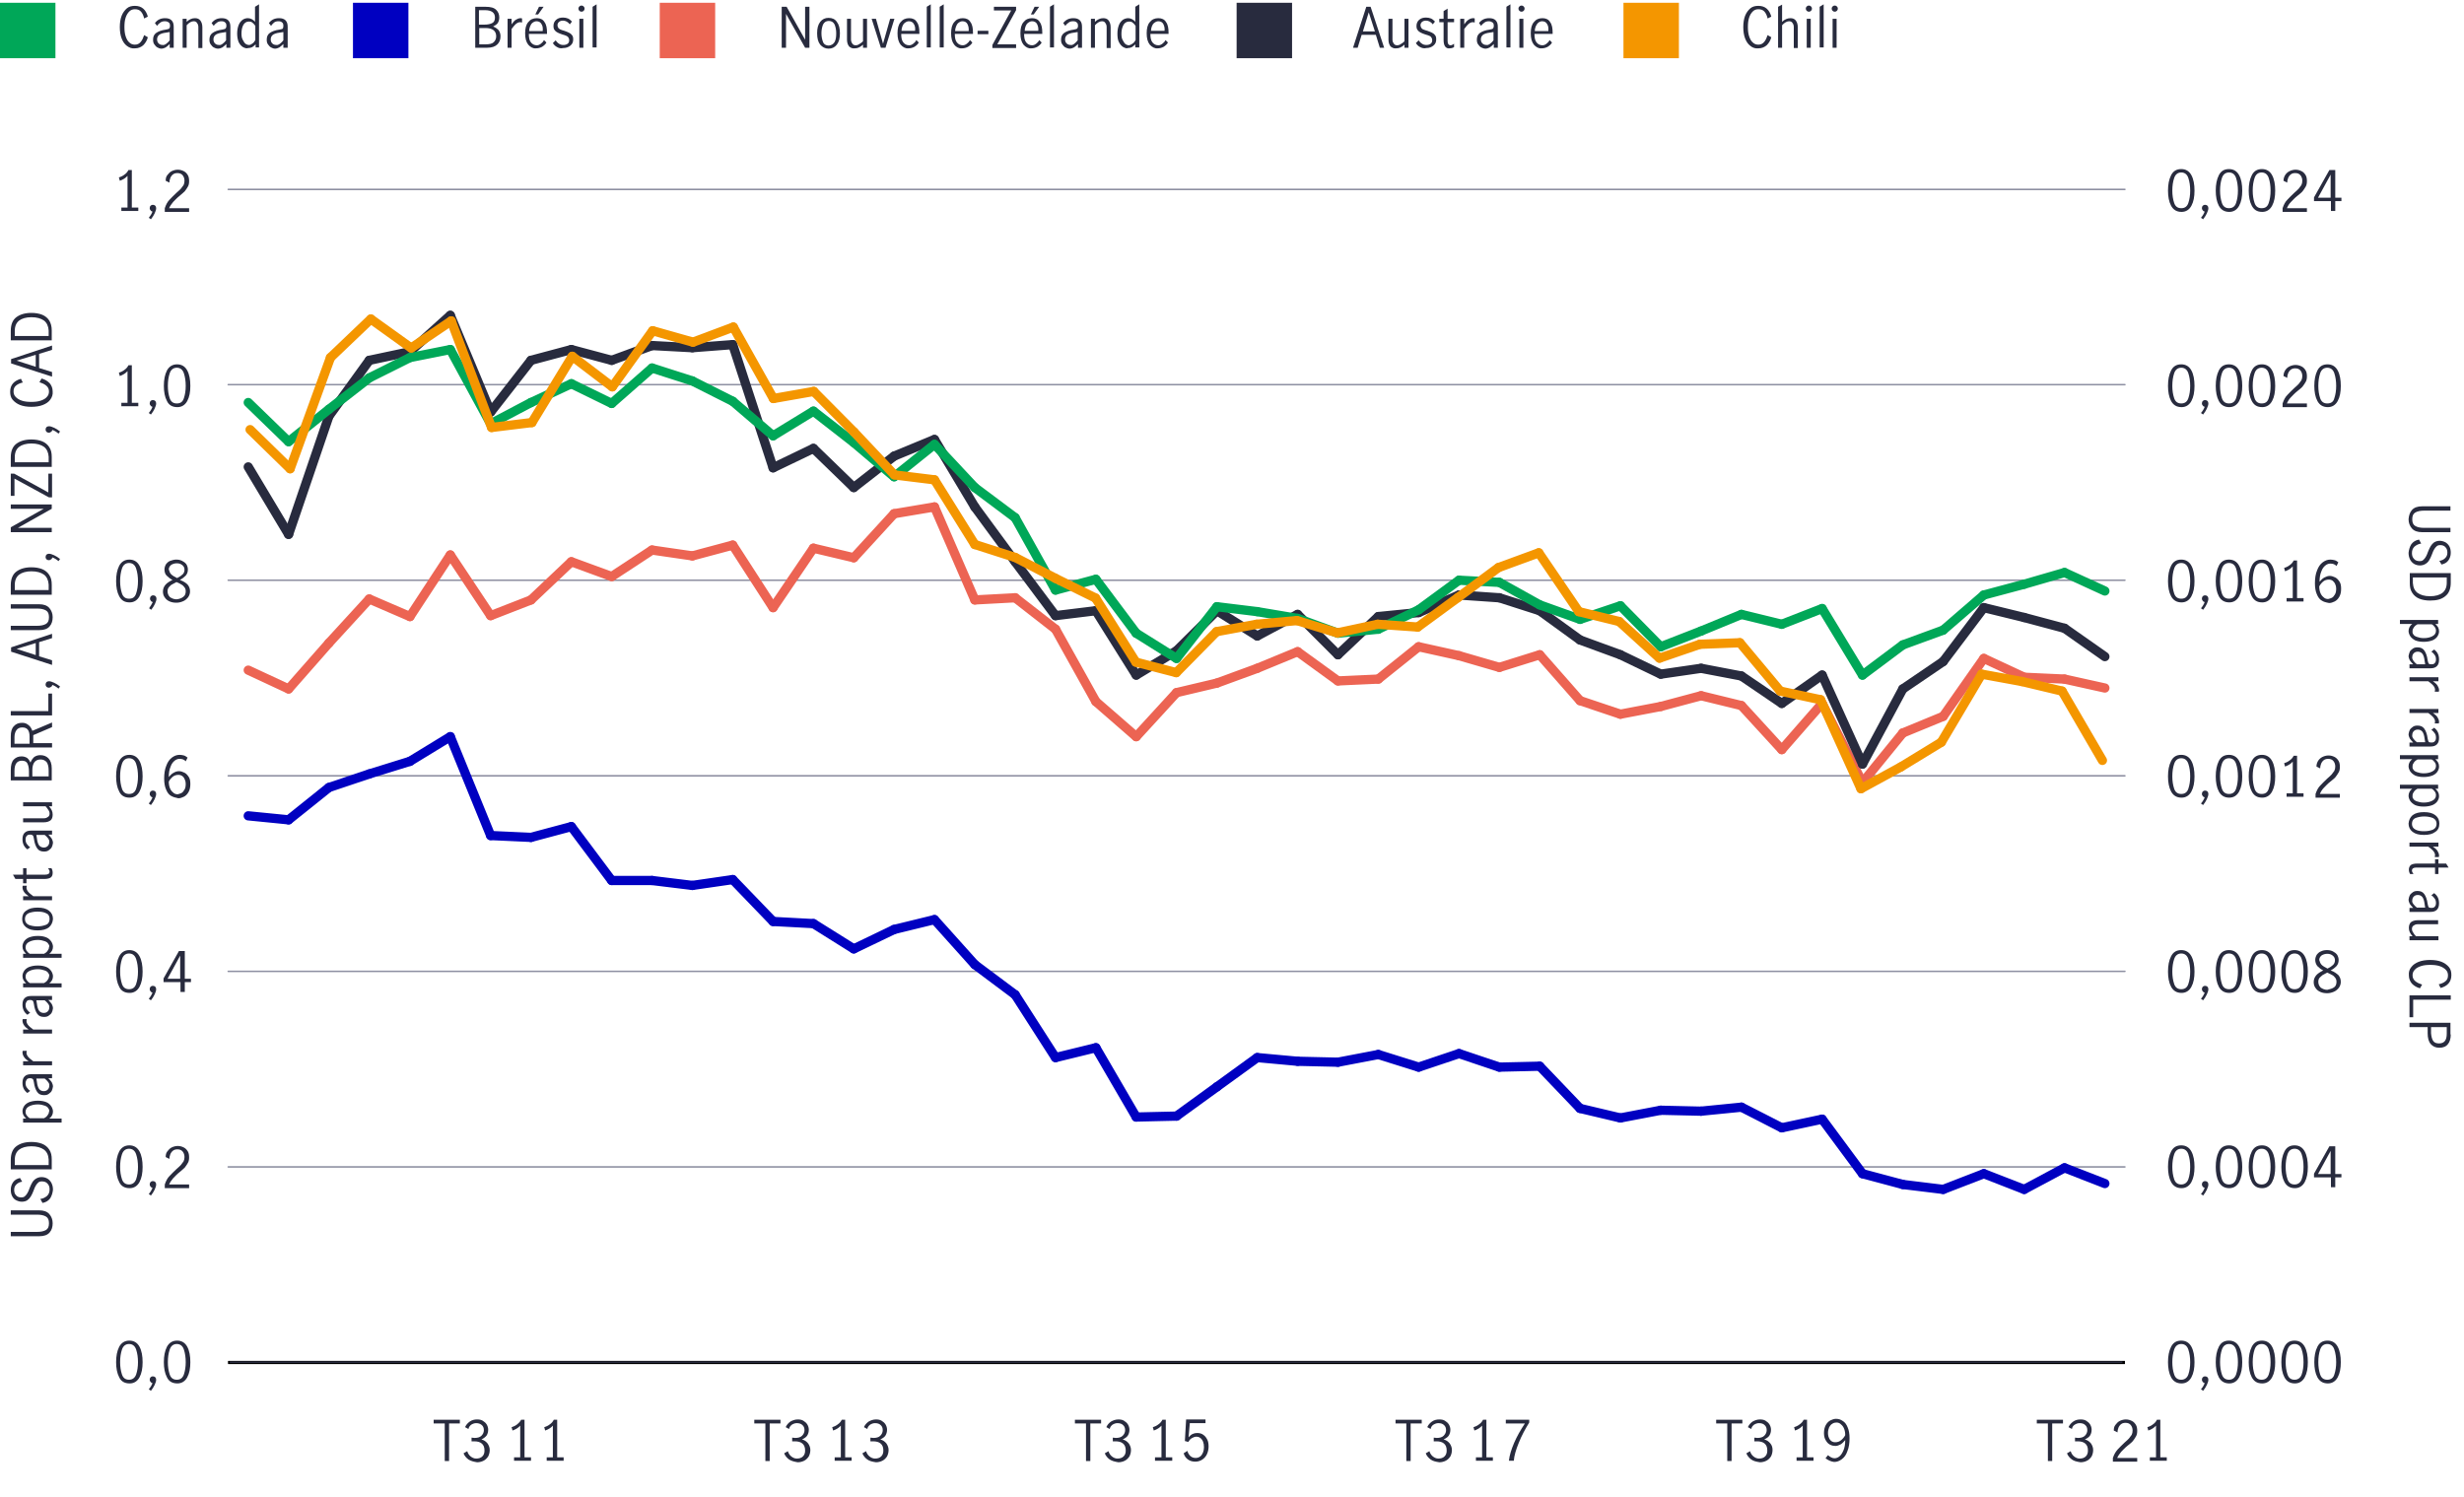 <?xml version="1.0" encoding="utf-8"?>
<!-- Generator: Adobe Illustrator 25.2.3, SVG Export Plug-In . SVG Version: 6.00 Build 0)  -->
<svg version="1.1" id="Layer_1" xmlns="http://www.w3.org/2000/svg" xmlns:xlink="http://www.w3.org/1999/xlink" x="0px" y="0px"
	 viewBox="0 0 800 486" style="enable-background:new 0 0 800 486;" xml:space="preserve">
<style type="text/css">
	.st0{fill:none;stroke:#000000;stroke-miterlimit:10;}
	.st1{fill:none;}
	.st2{fill:none;stroke:#8E90A2;stroke-width:0.5;stroke-linecap:round;stroke-linejoin:round;stroke-miterlimit:10;}
	.st3{fill:none;stroke:#0000C1;stroke-width:3;stroke-linecap:round;stroke-miterlimit:10;}
	.st4{fill:none;stroke:#EC6453;stroke-width:3;stroke-linecap:round;stroke-miterlimit:10;}
	.st5{fill:none;stroke:#282B3E;stroke-width:3;stroke-linecap:round;stroke-linejoin:round;stroke-miterlimit:10;}
	.st6{fill:none;stroke:#00A758;stroke-width:3;stroke-linecap:round;stroke-linejoin:round;stroke-miterlimit:10;}
	.st7{fill:#282B3E;}
	.st8{fill:none;stroke:#282B3E;stroke-width:0.5;stroke-miterlimit:10;}
	.st9{fill:none;stroke:#F49600;stroke-width:3;stroke-linecap:round;stroke-linejoin:round;stroke-miterlimit:10;}
	.st10{fill:#00A758;}
	.st11{fill:#0000C1;}
	.st12{fill:#EC6453;}
	.st13{fill:#F49600;}
</style>
<line class="st0" x1="74.1" y1="442.4" x2="689.9" y2="442.4"/>
<line class="st0" x1="74.1" y1="442.4" x2="689.9" y2="442.4"/>
<line class="st2" x1="74.1" y1="378.9" x2="689.9" y2="378.9"/>
<line class="st2" x1="74.1" y1="315.4" x2="689.9" y2="315.4"/>
<line class="st2" x1="74.1" y1="251.9" x2="689.9" y2="251.9"/>
<line class="st2" x1="74.1" y1="188.4" x2="689.9" y2="188.4"/>
<line class="st2" x1="74.1" y1="124.9" x2="689.9" y2="124.9"/>
<line class="st2" x1="74.1" y1="61.5" x2="689.9" y2="61.5"/>
<line class="st3" x1="93.7" y1="266.2" x2="80.6" y2="264.9"/>
<line class="st3" x1="106.8" y1="255.7" x2="93.7" y2="266.2"/>
<line class="st3" x1="119.9" y1="251.3" x2="106.8" y2="255.7"/>
<line class="st3" x1="133.1" y1="247.2" x2="119.9" y2="251.3"/>
<line class="st3" x1="146.2" y1="239.2" x2="133.1" y2="247.2"/>
<line class="st3" x1="159.3" y1="271.3" x2="146.2" y2="239.2"/>
<line class="st3" x1="172.4" y1="271.9" x2="159.3" y2="271.3"/>
<line class="st3" x1="185.5" y1="268.4" x2="172.4" y2="271.9"/>
<line class="st3" x1="198.6" y1="285.9" x2="185.5" y2="268.4"/>
<line class="st3" x1="211.7" y1="285.9" x2="198.6" y2="285.9"/>
<line class="st3" x1="224.8" y1="287.5" x2="211.7" y2="285.9"/>
<line class="st3" x1="237.9" y1="285.6" x2="224.8" y2="287.5"/>
<line class="st3" x1="251" y1="299.2" x2="237.9" y2="285.6"/>
<line class="st3" x1="264.1" y1="299.9" x2="251" y2="299.2"/>
<line class="st3" x1="277.2" y1="308.1" x2="264.1" y2="299.9"/>
<line class="st3" x1="290.3" y1="301.8" x2="277.2" y2="308.1"/>
<line class="st3" x1="303.4" y1="298.6" x2="290.3" y2="301.8"/>
<line class="st3" x1="316.5" y1="313.2" x2="303.4" y2="298.6"/>
<line class="st3" x1="329.6" y1="323" x2="316.5" y2="313.2"/>
<line class="st3" x1="342.7" y1="343.4" x2="329.6" y2="323"/>
<line class="st3" x1="355.8" y1="340.2" x2="342.7" y2="343.4"/>
<line class="st3" x1="368.9" y1="362.7" x2="355.8" y2="340.2"/>
<line class="st3" x1="382" y1="362.4" x2="368.9" y2="362.7"/>
<line class="st3" x1="395.1" y1="352.9" x2="382" y2="362.4"/>
<line class="st3" x1="408.2" y1="343.4" x2="395.1" y2="352.9"/>
<line class="st3" x1="421.3" y1="344.6" x2="408.2" y2="343.4"/>
<line class="st3" x1="434.4" y1="344.9" x2="421.3" y2="344.6"/>
<line class="st3" x1="447.5" y1="342.4" x2="434.4" y2="344.9"/>
<line class="st3" x1="460.6" y1="346.5" x2="447.5" y2="342.4"/>
<line class="st3" x1="473.7" y1="342.1" x2="460.6" y2="346.5"/>
<line class="st3" x1="486.8" y1="346.5" x2="473.7" y2="342.1"/>
<line class="st3" x1="499.9" y1="346.2" x2="486.8" y2="346.5"/>
<line class="st3" x1="513" y1="359.9" x2="499.9" y2="346.2"/>
<line class="st3" x1="526.1" y1="363" x2="513" y2="359.9"/>
<line class="st3" x1="539.2" y1="360.5" x2="526.1" y2="363"/>
<line class="st3" x1="552.3" y1="360.8" x2="539.2" y2="360.5"/>
<line class="st3" x1="565.4" y1="359.5" x2="552.3" y2="360.8"/>
<line class="st3" x1="578.5" y1="366.2" x2="565.4" y2="359.5"/>
<line class="st3" x1="591.6" y1="363.4" x2="578.5" y2="366.2"/>
<line class="st3" x1="604.7" y1="381.1" x2="591.6" y2="363.4"/>
<line class="st3" x1="617.8" y1="384.6" x2="604.7" y2="381.1"/>
<line class="st3" x1="630.9" y1="386.2" x2="617.8" y2="384.6"/>
<line class="st3" x1="644.1" y1="381.1" x2="630.9" y2="386.2"/>
<line class="st3" x1="657.2" y1="386.2" x2="644.1" y2="381.1"/>
<line class="st3" x1="670.3" y1="379.2" x2="657.2" y2="386.2"/>
<line class="st3" x1="683.4" y1="384.3" x2="670.3" y2="379.2"/>
<line class="st4" x1="93.7" y1="223.7" x2="80.6" y2="217.6"/>
<line class="st4" x1="106.8" y1="208.8" x2="93.7" y2="223.7"/>
<line class="st4" x1="119.9" y1="194.5" x2="106.8" y2="208.8"/>
<line class="st4" x1="133.1" y1="200.2" x2="119.9" y2="194.5"/>
<line class="st4" x1="146.2" y1="180.2" x2="133.1" y2="200.2"/>
<line class="st4" x1="159.3" y1="199.9" x2="146.2" y2="180.2"/>
<line class="st4" x1="172.4" y1="194.8" x2="159.3" y2="199.9"/>
<line class="st4" x1="185.5" y1="182.4" x2="172.4" y2="194.8"/>
<line class="st4" x1="198.6" y1="187.2" x2="185.5" y2="182.4"/>
<line class="st4" x1="211.7" y1="178.6" x2="198.6" y2="187.2"/>
<line class="st4" x1="224.8" y1="180.5" x2="211.7" y2="178.6"/>
<line class="st4" x1="237.9" y1="177" x2="224.8" y2="180.5"/>
<line class="st4" x1="251" y1="197.3" x2="237.9" y2="177"/>
<line class="st4" x1="264.1" y1="178" x2="251" y2="197.3"/>
<line class="st4" x1="277.2" y1="181.1" x2="264.1" y2="178"/>
<line class="st4" x1="290.3" y1="166.8" x2="277.2" y2="181.1"/>
<line class="st4" x1="303.4" y1="164.6" x2="290.3" y2="166.8"/>
<line class="st4" x1="316.5" y1="194.8" x2="303.4" y2="164.6"/>
<line class="st4" x1="329.6" y1="194.1" x2="316.5" y2="194.8"/>
<line class="st4" x1="342.7" y1="204.3" x2="329.6" y2="194.1"/>
<line class="st4" x1="355.8" y1="227.8" x2="342.7" y2="204.3"/>
<line class="st4" x1="368.9" y1="239.2" x2="355.8" y2="227.8"/>
<line class="st4" x1="382" y1="224.9" x2="368.9" y2="239.2"/>
<line class="st4" x1="395.1" y1="221.8" x2="382" y2="224.9"/>
<line class="st4" x1="408.2" y1="217" x2="395.1" y2="221.8"/>
<line class="st4" x1="421.3" y1="211.6" x2="408.2" y2="217"/>
<line class="st4" x1="434.4" y1="221.1" x2="421.3" y2="211.6"/>
<line class="st4" x1="447.5" y1="220.5" x2="434.4" y2="221.1"/>
<line class="st4" x1="460.6" y1="210" x2="447.5" y2="220.5"/>
<line class="st4" x1="473.7" y1="212.9" x2="460.6" y2="210"/>
<line class="st4" x1="486.8" y1="216.7" x2="473.7" y2="212.9"/>
<line class="st4" x1="499.9" y1="212.6" x2="486.8" y2="216.7"/>
<line class="st4" x1="513" y1="227.5" x2="499.9" y2="212.6"/>
<line class="st4" x1="526.1" y1="231.9" x2="513" y2="227.5"/>
<line class="st4" x1="539.2" y1="229.4" x2="526.1" y2="231.9"/>
<line class="st4" x1="552.3" y1="225.9" x2="539.2" y2="229.4"/>
<line class="st4" x1="565.4" y1="229.1" x2="552.3" y2="225.9"/>
<line class="st4" x1="578.5" y1="243.4" x2="565.4" y2="229.1"/>
<line class="st4" x1="591.6" y1="228.4" x2="578.5" y2="243.4"/>
<line class="st4" x1="604.7" y1="254.1" x2="591.6" y2="228.4"/>
<line class="st4" x1="617.8" y1="238" x2="604.7" y2="254.1"/>
<line class="st4" x1="630.9" y1="232.6" x2="617.8" y2="238"/>
<line class="st4" x1="644.1" y1="213.8" x2="630.9" y2="232.6"/>
<line class="st4" x1="657.2" y1="219.9" x2="644.1" y2="213.8"/>
<line class="st4" x1="670.3" y1="220.5" x2="657.2" y2="219.9"/>
<line class="st4" x1="683.4" y1="223.4" x2="670.3" y2="220.5"/>
<line class="st5" x1="93.7" y1="173.5" x2="80.6" y2="151.6"/>
<line class="st5" x1="106.8" y1="135.1" x2="93.7" y2="173.5"/>
<line class="st5" x1="119.9" y1="117" x2="106.8" y2="135.1"/>
<line class="st5" x1="133.1" y1="114.2" x2="119.9" y2="117"/>
<line class="st5" x1="146.2" y1="102.4" x2="133.1" y2="114.2"/>
<line class="st5" x1="159.3" y1="133.8" x2="146.2" y2="102.4"/>
<line class="st5" x1="172.4" y1="117" x2="159.3" y2="133.8"/>
<line class="st5" x1="185.5" y1="113.5" x2="172.4" y2="117"/>
<line class="st5" x1="198.6" y1="117" x2="185.5" y2="113.5"/>
<line class="st5" x1="211.7" y1="112.2" x2="198.6" y2="117"/>
<line class="st5" x1="224.8" y1="112.9" x2="211.7" y2="112.2"/>
<line class="st5" x1="237.9" y1="111.9" x2="224.8" y2="112.9"/>
<line class="st5" x1="251" y1="151.9" x2="237.9" y2="111.9"/>
<line class="st5" x1="264.1" y1="145.6" x2="251" y2="151.9"/>
<line class="st5" x1="277.2" y1="158.3" x2="264.1" y2="145.6"/>
<line class="st5" x1="290.3" y1="148.1" x2="277.2" y2="158.3"/>
<line class="st5" x1="303.4" y1="142.7" x2="290.3" y2="148.1"/>
<line class="st5" x1="316.5" y1="164.6" x2="303.4" y2="142.7"/>
<line class="st5" x1="329.6" y1="182.4" x2="316.5" y2="164.6"/>
<line class="st5" x1="342.7" y1="199.9" x2="329.6" y2="182.4"/>
<line class="st5" x1="355.8" y1="198.3" x2="342.7" y2="199.9"/>
<line class="st5" x1="368.9" y1="219.2" x2="355.8" y2="198.3"/>
<line class="st5" x1="382" y1="211.3" x2="368.9" y2="219.2"/>
<line class="st5" x1="395.1" y1="198.3" x2="382" y2="211.3"/>
<line class="st5" x1="408.2" y1="206.5" x2="395.1" y2="198.3"/>
<line class="st5" x1="421.3" y1="199.5" x2="408.2" y2="206.5"/>
<line class="st5" x1="434.4" y1="212.6" x2="421.3" y2="199.5"/>
<line class="st5" x1="447.5" y1="200.2" x2="434.4" y2="212.6"/>
<line class="st5" x1="460.6" y1="198.9" x2="447.5" y2="200.2"/>
<line class="st5" x1="473.7" y1="193.2" x2="460.6" y2="198.9"/>
<line class="st5" x1="486.8" y1="194.1" x2="473.7" y2="193.2"/>
<line class="st5" x1="499.9" y1="198.3" x2="486.8" y2="194.1"/>
<line class="st5" x1="513" y1="207.8" x2="499.9" y2="198.3"/>
<line class="st5" x1="526.1" y1="212.6" x2="513" y2="207.8"/>
<line class="st5" x1="539.2" y1="218.9" x2="526.1" y2="212.6"/>
<line class="st5" x1="552.3" y1="217" x2="539.2" y2="218.9"/>
<line class="st5" x1="565.4" y1="219.5" x2="552.3" y2="217"/>
<line class="st5" x1="578.5" y1="228.4" x2="565.4" y2="219.5"/>
<line class="st5" x1="591.6" y1="219.2" x2="578.5" y2="228.4"/>
<line class="st5" x1="604.7" y1="248.1" x2="591.6" y2="219.2"/>
<line class="st5" x1="617.8" y1="223.7" x2="604.7" y2="248.1"/>
<line class="st5" x1="630.9" y1="214.8" x2="617.8" y2="223.7"/>
<line class="st5" x1="644.1" y1="197.3" x2="630.9" y2="214.8"/>
<line class="st5" x1="657.2" y1="200.5" x2="644.1" y2="197.3"/>
<line class="st5" x1="670.3" y1="204" x2="657.2" y2="200.5"/>
<line class="st5" x1="683.4" y1="213.2" x2="670.3" y2="204"/>
<line class="st6" x1="93.7" y1="143.4" x2="80.6" y2="130.7"/>
<line class="st6" x1="106.8" y1="132.9" x2="93.7" y2="143.4"/>
<line class="st6" x1="119.9" y1="122.7" x2="106.8" y2="132.9"/>
<line class="st6" x1="133.1" y1="116.1" x2="119.9" y2="122.7"/>
<line class="st6" x1="146.2" y1="113.5" x2="133.1" y2="116.1"/>
<line class="st6" x1="159.3" y1="137.6" x2="146.2" y2="113.5"/>
<line class="st6" x1="172.4" y1="130.7" x2="159.3" y2="137.6"/>
<line class="st6" x1="185.5" y1="124.6" x2="172.4" y2="130.7"/>
<line class="st6" x1="198.6" y1="131" x2="185.5" y2="124.6"/>
<line class="st6" x1="211.7" y1="119.5" x2="198.6" y2="131"/>
<line class="st6" x1="224.8" y1="123.7" x2="211.7" y2="119.5"/>
<line class="st6" x1="237.9" y1="130.3" x2="224.8" y2="123.7"/>
<line class="st6" x1="251" y1="141.5" x2="237.9" y2="130.3"/>
<line class="st6" x1="264.1" y1="133.5" x2="251" y2="141.5"/>
<line class="st6" x1="277.2" y1="143.7" x2="264.1" y2="133.5"/>
<line class="st6" x1="290.3" y1="154.8" x2="277.2" y2="143.7"/>
<line class="st6" x1="303.4" y1="144.3" x2="290.3" y2="154.8"/>
<line class="st6" x1="316.5" y1="158.3" x2="303.4" y2="144.3"/>
<line class="st6" x1="329.6" y1="168.1" x2="316.5" y2="158.3"/>
<line class="st6" x1="342.7" y1="191.6" x2="329.6" y2="168.1"/>
<line class="st6" x1="355.8" y1="188.1" x2="342.7" y2="191.6"/>
<line class="st6" x1="368.9" y1="205.6" x2="355.8" y2="188.1"/>
<line class="st6" x1="382" y1="213.8" x2="368.9" y2="205.6"/>
<line class="st6" x1="395.1" y1="197" x2="382" y2="213.8"/>
<line class="st6" x1="408.2" y1="198.6" x2="395.1" y2="197"/>
<line class="st6" x1="421.3" y1="200.8" x2="408.2" y2="198.6"/>
<line class="st6" x1="434.4" y1="205.6" x2="421.3" y2="200.8"/>
<line class="st6" x1="447.5" y1="204.3" x2="434.4" y2="205.6"/>
<line class="st6" x1="460.6" y1="198" x2="447.5" y2="204.3"/>
<line class="st6" x1="473.7" y1="188.4" x2="460.6" y2="198"/>
<line class="st6" x1="486.8" y1="189.1" x2="473.7" y2="188.4"/>
<line class="st6" x1="499.9" y1="196.4" x2="486.8" y2="189.1"/>
<line class="st6" x1="513" y1="201.1" x2="499.9" y2="196.4"/>
<line class="st6" x1="526.1" y1="196.7" x2="513" y2="201.1"/>
<line class="st6" x1="539.2" y1="210" x2="526.1" y2="196.7"/>
<line class="st6" x1="552.3" y1="204.9" x2="539.2" y2="210"/>
<line class="st6" x1="565.4" y1="199.5" x2="552.3" y2="204.9"/>
<line class="st6" x1="578.5" y1="202.7" x2="565.4" y2="199.5"/>
<line class="st6" x1="591.6" y1="197.6" x2="578.5" y2="202.7"/>
<line class="st6" x1="604.7" y1="219.2" x2="591.6" y2="197.6"/>
<line class="st6" x1="617.8" y1="209.4" x2="604.7" y2="219.2"/>
<line class="st6" x1="630.9" y1="204.6" x2="617.8" y2="209.4"/>
<line class="st6" x1="644.1" y1="193.2" x2="630.9" y2="204.6"/>
<line class="st6" x1="657.2" y1="189.7" x2="644.1" y2="193.2"/>
<line class="st6" x1="670.3" y1="185.9" x2="657.2" y2="189.7"/>
<line class="st6" x1="683.4" y1="191.9" x2="670.3" y2="185.9"/>
<g>
	<g>
		<path class="st7" d="M783.1,165.6c0.7-0.8,1.8-1.2,3.3-1.2h9.2v1.4h-8.5c-1.2,0-2.2,0.2-2.9,0.6s-1,1.1-1,2.2s0.3,1.8,1,2.2
			s1.6,0.6,2.9,0.6h8.5v1.4h-9.2c-1.5,0-2.6-0.4-3.3-1.2c-0.7-0.8-1.1-1.8-1.1-3C782.1,167.4,782.4,166.4,783.1,165.6z"/>
		<path class="st7" d="M782.9,176.7c0.6-0.8,1.4-1.3,2.5-1.5l0.7,1.3c-0.9,0.1-1.6,0.5-2.2,1c-0.6,0.6-0.8,1.3-0.8,2.1
			c0,0.8,0.2,1.4,0.7,1.9c0.4,0.5,1.1,0.7,1.8,0.7c0.5,0,0.9-0.1,1.2-0.4c0.3-0.3,0.6-0.6,0.8-1s0.5-0.9,0.7-1.6
			c0.3-0.8,0.6-1.4,0.9-1.9c0.3-0.5,0.7-0.9,1.1-1.2c0.5-0.3,1.1-0.5,1.8-0.5c0.7,0,1.3,0.2,1.9,0.5c0.5,0.3,1,0.8,1.3,1.4
			c0.3,0.6,0.4,1.3,0.4,2c0,1-0.3,1.8-0.8,2.5c-0.5,0.7-1.3,1.1-2.2,1.3l-0.7-1.2c0.8-0.1,1.4-0.4,1.9-0.9c0.5-0.5,0.7-1,0.7-1.8
			c0-0.7-0.2-1.3-0.6-1.7c-0.4-0.5-1-0.7-1.7-0.7c-0.5,0-0.9,0.1-1.2,0.4c-0.3,0.3-0.6,0.6-0.8,1c-0.2,0.4-0.5,0.9-0.7,1.6
			c-0.3,0.8-0.6,1.4-0.9,1.9c-0.3,0.5-0.7,0.9-1.2,1.2s-1.1,0.5-1.8,0.5c-0.7,0-1.4-0.2-1.9-0.5s-1-0.8-1.3-1.4
			c-0.3-0.6-0.5-1.3-0.5-2.2C782.1,178.5,782.4,177.5,782.9,176.7z"/>
		<path class="st7" d="M795.7,189.2c0,2-0.6,3.5-1.8,4.4c-1.2,1-2.8,1.4-4.9,1.4c-1.3,0-2.5-0.2-3.5-0.6c-1-0.4-1.8-1.1-2.3-1.9
			c-0.6-0.9-0.8-1.9-0.8-3.2v-3.2h13.3V189.2z M784.9,192.5c1,0.7,2.3,1.1,4.1,1.1c1.7,0,3.1-0.4,4-1.1c0.9-0.7,1.4-1.8,1.4-3.3
			v-1.7h-11v1.8C783.5,190.8,784,191.8,784.9,192.5z"/>
		<path class="st7" d="M791.7,202.6h-1c0.4,0.4,0.7,0.7,0.9,1.1s0.3,0.8,0.3,1.3c0,0.6-0.2,1.1-0.5,1.6c-0.3,0.5-0.9,1-1.6,1.3
			c-0.8,0.3-1.7,0.5-2.9,0.5c-1.2,0-2.1-0.2-2.8-0.5c-0.7-0.4-1.2-0.8-1.6-1.4c-0.3-0.5-0.5-1.1-0.5-1.6c0-0.9,0.4-1.7,1.2-2.3h-4
			v-1.3h12.4V202.6z M783.5,205.9c0.2,0.4,0.6,0.7,1.2,0.9c0.6,0.2,1.3,0.4,2.2,0.4c1.1,0,2-0.2,2.8-0.6s1.2-1,1.2-1.8
			c0-0.4-0.1-0.8-0.4-1.2s-0.6-0.7-1-0.9h-4.6c-0.4,0.2-0.8,0.5-1.1,0.9s-0.5,0.8-0.5,1.2S783.2,205.5,783.5,205.9z"/>
		<path class="st7" d="M782.4,211.6c0.2-0.4,0.6-0.7,1-1c0.4-0.3,0.9-0.4,1.5-0.4c1,0,1.7,0.3,2.2,1c0.5,0.7,0.9,1.7,1.1,3.2
			c0.1,0.5,0.2,0.9,0.3,1c0.1,0.2,0.4,0.3,0.9,0.3c0.5,0,0.9-0.1,1.1-0.4c0.3-0.3,0.4-0.7,0.4-1.2s-0.1-1-0.4-1.4
			c-0.3-0.4-0.6-0.8-1.1-1.1l0.9-0.7c1.1,0.8,1.6,1.9,1.6,3.3c0,0.9-0.2,1.6-0.7,2.1c-0.5,0.5-1.2,0.7-2.1,0.7h-6.8v-1.3h1.2
			c-0.5-0.5-0.8-0.9-1.1-1.3c-0.2-0.4-0.4-0.9-0.4-1.4C782.1,212.5,782.2,212.1,782.4,211.6z M783.6,214.6c0.3,0.4,0.7,0.8,1.1,1.1
			h2.7v0l-0.2-1.2c-0.1-1-0.4-1.8-0.7-2.2c-0.4-0.5-0.9-0.7-1.5-0.7c-0.6,0-1,0.2-1.3,0.5c-0.3,0.3-0.5,0.7-0.5,1.3
			C783.1,213.7,783.3,214.1,783.6,214.6z"/>
		<path class="st7" d="M791.7,221.2h-1.8c0.7,0.5,1.2,0.9,1.5,1.4s0.5,1,0.5,1.5c0,0.2,0,0.3-0.1,0.5h-1.3c0-0.2,0.1-0.4,0.1-0.6
			c0-0.5-0.2-0.9-0.5-1.3s-0.9-0.9-1.7-1.5h-6.1v-1.3h9.4V221.2z"/>
		<path class="st7" d="M791.7,231.5h-1.8c0.7,0.5,1.2,0.9,1.5,1.4s0.5,1,0.5,1.5c0,0.2,0,0.3-0.1,0.5h-1.3c0-0.2,0.1-0.4,0.1-0.6
			c0-0.5-0.2-0.9-0.5-1.3s-0.9-0.9-1.7-1.5h-6.1v-1.3h9.4V231.5z"/>
		<path class="st7" d="M782.4,237c0.2-0.4,0.6-0.7,1-1c0.4-0.3,0.9-0.4,1.5-0.4c1,0,1.7,0.3,2.2,1c0.5,0.7,0.9,1.7,1.1,3.2
			c0.1,0.5,0.2,0.9,0.3,1c0.1,0.2,0.4,0.3,0.9,0.3c0.5,0,0.9-0.1,1.1-0.4c0.3-0.3,0.4-0.7,0.4-1.2s-0.1-1-0.4-1.4
			c-0.3-0.4-0.6-0.8-1.1-1.1l0.9-0.7c1.1,0.8,1.6,1.9,1.6,3.3c0,0.9-0.2,1.6-0.7,2.1c-0.5,0.5-1.2,0.7-2.1,0.7h-6.8v-1.3h1.2
			c-0.5-0.5-0.8-0.9-1.1-1.3c-0.2-0.4-0.4-0.9-0.4-1.4C782.1,237.8,782.2,237.4,782.4,237z M783.6,239.9c0.3,0.4,0.7,0.8,1.1,1.1
			h2.7v0l-0.2-1.2c-0.1-1-0.4-1.8-0.7-2.2c-0.4-0.5-0.9-0.7-1.5-0.7c-0.6,0-1,0.2-1.3,0.5c-0.3,0.3-0.5,0.7-0.5,1.3
			C783.1,239.1,783.3,239.5,783.6,239.9z"/>
		<path class="st7" d="M791.7,246.5h-1c0.4,0.4,0.7,0.7,0.9,1.1s0.3,0.8,0.3,1.3c0,0.6-0.2,1.1-0.5,1.6c-0.3,0.5-0.9,1-1.6,1.3
			c-0.8,0.3-1.7,0.5-2.9,0.5c-1.2,0-2.1-0.2-2.8-0.5c-0.7-0.4-1.2-0.8-1.6-1.4c-0.3-0.5-0.5-1.1-0.5-1.6c0-0.9,0.4-1.7,1.2-2.3h-4
			v-1.3h12.4V246.5z M783.5,249.8c0.2,0.4,0.6,0.7,1.2,0.9c0.6,0.2,1.3,0.4,2.2,0.4c1.1,0,2-0.2,2.8-0.6s1.2-1,1.2-1.8
			c0-0.4-0.1-0.8-0.4-1.2s-0.6-0.7-1-0.9h-4.6c-0.4,0.2-0.8,0.5-1.1,0.9s-0.5,0.8-0.5,1.2S783.2,249.4,783.5,249.8z"/>
		<path class="st7" d="M791.7,256.1h-1c0.4,0.4,0.7,0.7,0.9,1.1s0.3,0.8,0.3,1.3c0,0.6-0.2,1.1-0.5,1.6c-0.3,0.5-0.9,1-1.6,1.3
			c-0.8,0.3-1.7,0.5-2.9,0.5c-1.2,0-2.1-0.2-2.8-0.5c-0.7-0.4-1.2-0.8-1.6-1.4c-0.3-0.5-0.5-1.1-0.5-1.6c0-0.9,0.4-1.7,1.2-2.3h-4
			v-1.3h12.4V256.1z M783.5,259.3c0.2,0.4,0.6,0.7,1.2,0.9c0.6,0.2,1.3,0.4,2.2,0.4c1.1,0,2-0.2,2.8-0.6s1.2-1,1.2-1.8
			c0-0.4-0.1-0.8-0.4-1.2s-0.6-0.7-1-0.9h-4.6c-0.4,0.2-0.8,0.5-1.1,0.9s-0.5,0.8-0.5,1.2S783.2,259,783.5,259.3z"/>
		<path class="st7" d="M783.3,264.7c0.9-0.7,2.1-1,3.7-1c1.6,0,2.8,0.3,3.7,1c0.9,0.7,1.3,1.6,1.3,2.7c0,1.2-0.4,2.1-1.3,2.7
			c-0.9,0.7-2.1,1-3.7,1c-1.6,0-2.8-0.3-3.7-1c-0.9-0.7-1.3-1.6-1.3-2.7C782.1,266.3,782.5,265.4,783.3,264.7z M784.3,269.4
			c0.8,0.4,1.7,0.5,2.8,0.5c1.1,0,2-0.2,2.8-0.5c0.8-0.4,1.2-1,1.2-1.9c0-0.9-0.4-1.5-1.2-1.9c-0.8-0.3-1.7-0.5-2.8-0.5
			c-1.1,0-2,0.2-2.8,0.5c-0.8,0.3-1.2,1-1.2,1.9C783.1,268.4,783.5,269,784.3,269.4z"/>
		<path class="st7" d="M791.7,274.9h-1.8c0.7,0.5,1.2,0.9,1.5,1.4s0.5,1,0.5,1.5c0,0.2,0,0.3-0.1,0.5h-1.3c0-0.2,0.1-0.4,0.1-0.6
			c0-0.5-0.2-0.9-0.5-1.3c-0.3-0.4-0.9-0.9-1.7-1.5h-6.1v-1.3h9.4V274.9z"/>
		<path class="st7" d="M782.7,280.9c0.4-0.3,1.1-0.5,2.1-0.5h5.8v-1.4h1.1v1.4h2.5l0.8,1.3h-3.3v2.1h-1.1v-2.1h-6.1
			c-0.9,0-1.4,0.3-1.4,1c0,0.3,0.2,0.7,0.5,1.1l-1.1,0c-0.3-0.5-0.4-1-0.4-1.5C782.1,281.8,782.3,281.3,782.7,280.9z"/>
		<path class="st7" d="M782.4,290.7c0.2-0.4,0.6-0.7,1-1c0.4-0.3,0.9-0.4,1.5-0.4c1,0,1.7,0.3,2.2,1s0.9,1.7,1.1,3.2
			c0.1,0.5,0.2,0.9,0.3,1c0.1,0.2,0.4,0.3,0.9,0.3c0.5,0,0.9-0.1,1.1-0.4c0.3-0.3,0.4-0.7,0.4-1.2s-0.1-1-0.4-1.4s-0.6-0.8-1.1-1.1
			l0.9-0.7c1.1,0.8,1.6,1.9,1.6,3.3c0,0.9-0.2,1.6-0.7,2.1c-0.5,0.5-1.2,0.7-2.1,0.7h-6.8v-1.3h1.2c-0.5-0.5-0.8-0.9-1.1-1.3
			c-0.2-0.4-0.4-0.9-0.4-1.4C782.1,291.5,782.2,291.1,782.4,290.7z M783.6,293.6c0.3,0.4,0.7,0.8,1.1,1.1h2.7v0l-0.2-1.2
			c-0.1-1-0.4-1.8-0.7-2.2c-0.4-0.5-0.9-0.7-1.5-0.7c-0.6,0-1,0.2-1.3,0.5s-0.5,0.7-0.5,1.3C783.1,292.8,783.3,293.2,783.6,293.6z"
			/>
		<path class="st7" d="M782.7,299.5c0.5-0.4,1.2-0.7,2.2-0.7h6.7v1.3H785c-0.5,0-0.9,0.1-1.3,0.4c-0.4,0.2-0.6,0.6-0.6,1.1
			c0,0.4,0.1,0.8,0.4,1.2c0.2,0.4,0.5,0.8,0.9,1.2h7.3v1.3h-9.4V304h1c-0.4-0.4-0.7-0.9-0.9-1.3s-0.3-0.9-0.3-1.4
			C782.1,300.5,782.3,300,782.7,299.5z"/>
		<path class="st7" d="M782.9,314c0.6-0.8,1.4-1.3,2.4-1.7c1-0.4,2.3-0.6,3.7-0.6c1.4,0,2.7,0.2,3.7,0.6s1.8,1,2.4,1.7
			s0.8,1.6,0.8,2.6c0,1.1-0.3,2-0.9,2.7c-0.6,0.7-1.5,1.2-2.6,1.5l-0.6-1.2c0.9-0.2,1.6-0.5,2.2-1c0.6-0.5,0.8-1.1,0.8-1.9
			c0-0.7-0.2-1.3-0.7-1.8c-0.5-0.5-1.1-0.9-2-1.2s-1.9-0.4-3.1-0.4c-1.1,0-2.1,0.1-3,0.4s-1.6,0.7-2,1.2c-0.5,0.5-0.7,1.1-0.7,1.8
			c0,0.8,0.3,1.4,0.9,1.9c0.6,0.5,1.3,0.8,2.2,1.1l-0.7,1.2c-1.1-0.3-1.9-0.8-2.6-1.5c-0.6-0.7-1-1.6-1-2.7
			C782,315.6,782.3,314.7,782.9,314z"/>
		<path class="st7" d="M795.7,323.2v1.4h-12.2v5.7h-1.2v-7.1H795.7z"/>
		<path class="st7" d="M795.7,335.9c0,1.3-0.3,2.4-0.9,3.1c-0.6,0.8-1.5,1.2-2.8,1.2c-1.2,0-2.1-0.4-2.8-1.2c-0.7-0.8-1-2-1-3.5v-2
			h-5.9v-1.4h13.3V335.9z M790,338c0.4,0.6,1.1,0.8,1.9,0.8c0.9,0,1.5-0.3,1.9-0.8c0.4-0.5,0.6-1.3,0.6-2.4v-2.1h-5.1v2
			C789.4,336.6,789.6,337.4,790,338z"/>
	</g>
</g>
<g>
	<g>
		<path class="st7" d="M16.1,400.2c-0.7,0.8-1.8,1.2-3.3,1.2H3.5v-1.4H12c1.2,0,2.2-0.2,2.9-0.6c0.7-0.4,1-1.1,1-2.2s-0.3-1.8-1-2.2
			c-0.7-0.4-1.6-0.6-2.9-0.6H3.5V393h9.2c1.5,0,2.6,0.4,3.3,1.2s1.1,1.8,1.1,3C17.1,398.4,16.8,399.4,16.1,400.2z"/>
		<path class="st7" d="M16.3,389.1c-0.6,0.8-1.4,1.3-2.5,1.5l-0.7-1.3c0.9-0.1,1.6-0.5,2.2-1c0.6-0.6,0.8-1.3,0.8-2.1
			c0-0.8-0.2-1.4-0.7-1.9c-0.4-0.5-1.1-0.7-1.8-0.7c-0.5,0-0.9,0.1-1.2,0.4s-0.6,0.6-0.8,1c-0.2,0.4-0.5,0.9-0.7,1.6
			c-0.3,0.8-0.6,1.4-0.9,1.9c-0.3,0.5-0.7,0.9-1.1,1.2s-1.1,0.5-1.8,0.5c-0.7,0-1.3-0.2-1.9-0.5s-1-0.8-1.3-1.4s-0.4-1.3-0.4-2
			c0-1,0.3-1.8,0.8-2.5c0.5-0.7,1.3-1.1,2.2-1.3l0.7,1.2c-0.8,0.1-1.4,0.4-1.9,0.9s-0.7,1-0.7,1.8c0,0.7,0.2,1.3,0.6,1.7
			c0.4,0.5,1,0.7,1.7,0.7c0.5,0,0.9-0.1,1.2-0.4c0.3-0.3,0.6-0.6,0.8-1c0.2-0.4,0.5-0.9,0.7-1.6c0.3-0.8,0.6-1.4,0.9-1.9
			s0.7-0.9,1.2-1.2c0.5-0.3,1.1-0.5,1.8-0.5c0.7,0,1.4,0.2,1.9,0.5s1,0.8,1.3,1.4c0.3,0.6,0.5,1.3,0.5,2.2
			C17.1,387.3,16.8,388.3,16.3,389.1z"/>
		<path class="st7" d="M3.5,376.6c0-2,0.6-3.5,1.8-4.4s2.8-1.4,4.9-1.4c1.3,0,2.5,0.2,3.5,0.6s1.8,1.1,2.3,1.9
			c0.6,0.9,0.8,1.9,0.8,3.2v3.2H3.5V376.6z M14.3,373.3c-1-0.7-2.3-1.1-4.1-1.1c-1.7,0-3.1,0.4-4,1.1c-0.9,0.7-1.4,1.8-1.4,3.3v1.7
			h11v-1.8C15.7,375,15.2,374,14.3,373.3z"/>
		<path class="st7" d="M7.5,363.2h1c-0.4-0.4-0.7-0.7-0.9-1.1c-0.2-0.4-0.3-0.8-0.3-1.3c0-0.6,0.2-1.1,0.5-1.6
			c0.3-0.5,0.9-1,1.6-1.3c0.8-0.3,1.7-0.5,2.9-0.5c1.2,0,2.1,0.2,2.8,0.5s1.2,0.8,1.6,1.4c0.3,0.5,0.5,1.1,0.5,1.6
			c0,0.9-0.4,1.7-1.2,2.3h4v1.3H7.5V363.2z M15.7,359.9c-0.2-0.4-0.6-0.7-1.2-0.9c-0.6-0.2-1.3-0.4-2.2-0.4c-1.1,0-2,0.2-2.8,0.6
			c-0.8,0.4-1.2,1-1.2,1.8c0,0.4,0.1,0.8,0.4,1.2c0.3,0.4,0.6,0.7,1,0.9h4.6c0.4-0.2,0.8-0.5,1.1-0.9c0.3-0.4,0.5-0.8,0.5-1.2
			C16.1,360.7,16,360.3,15.7,359.9z"/>
		<path class="st7" d="M16.8,354.2c-0.2,0.4-0.6,0.7-1,1c-0.4,0.3-0.9,0.4-1.5,0.4c-1,0-1.7-0.3-2.2-1c-0.5-0.7-0.9-1.7-1.1-3.2
			c-0.1-0.5-0.2-0.9-0.3-1s-0.4-0.3-0.9-0.3c-0.5,0-0.9,0.1-1.1,0.4s-0.4,0.7-0.4,1.2s0.1,1,0.4,1.4c0.3,0.4,0.6,0.8,1.1,1.1
			l-0.9,0.7c-1.1-0.8-1.6-1.9-1.6-3.3c0-0.9,0.2-1.6,0.7-2.1c0.5-0.5,1.2-0.7,2.1-0.7h6.8v1.3h-1.2c0.5,0.5,0.8,0.9,1.1,1.3
			c0.2,0.4,0.4,0.9,0.4,1.4C17.1,353.3,17,353.8,16.8,354.2z M15.6,351.3c-0.3-0.4-0.7-0.8-1.1-1.1h-2.7v0l0.2,1.2
			c0.1,1,0.4,1.8,0.7,2.2c0.4,0.5,0.9,0.7,1.5,0.7c0.6,0,1-0.2,1.3-0.5c0.3-0.3,0.5-0.7,0.5-1.3C16.1,352.1,15.9,351.7,15.6,351.3z"
			/>
		<path class="st7" d="M7.5,344.6h1.8c-0.7-0.5-1.2-0.9-1.5-1.4c-0.3-0.4-0.5-1-0.5-1.5c0-0.2,0-0.3,0.1-0.5h1.3
			c0,0.2-0.1,0.4-0.1,0.6c0,0.5,0.2,0.9,0.5,1.3c0.3,0.4,0.9,0.9,1.7,1.5h6.1v1.3H7.5V344.6z"/>
		<path class="st7" d="M7.5,334.3h1.8c-0.7-0.5-1.2-0.9-1.5-1.4c-0.3-0.4-0.5-1-0.5-1.5c0-0.2,0-0.3,0.1-0.5h1.3
			c0,0.2-0.1,0.4-0.1,0.6c0,0.5,0.2,0.9,0.5,1.3c0.3,0.4,0.9,0.9,1.7,1.5h6.1v1.3H7.5V334.3z"/>
		<path class="st7" d="M16.8,328.8c-0.2,0.4-0.6,0.7-1,1c-0.4,0.3-0.9,0.4-1.5,0.4c-1,0-1.7-0.3-2.2-1c-0.5-0.7-0.9-1.7-1.1-3.2
			c-0.1-0.5-0.2-0.9-0.3-1s-0.4-0.3-0.9-0.3c-0.5,0-0.9,0.1-1.1,0.4s-0.4,0.7-0.4,1.2s0.1,1,0.4,1.4c0.3,0.4,0.6,0.8,1.1,1.1
			l-0.9,0.7c-1.1-0.8-1.6-1.9-1.6-3.3c0-0.9,0.2-1.6,0.7-2.1c0.5-0.5,1.2-0.7,2.1-0.7h6.8v1.3h-1.2c0.5,0.5,0.8,0.9,1.1,1.3
			c0.2,0.4,0.4,0.9,0.4,1.4C17.1,328,17,328.4,16.8,328.8z M15.6,325.9c-0.3-0.4-0.7-0.8-1.1-1.1h-2.7v0L12,326
			c0.1,1,0.4,1.8,0.7,2.2c0.4,0.5,0.9,0.7,1.5,0.7c0.6,0,1-0.2,1.3-0.5c0.3-0.3,0.5-0.7,0.5-1.3C16.1,326.7,15.9,326.3,15.6,325.9z"
			/>
		<path class="st7" d="M7.5,319.3h1c-0.4-0.4-0.7-0.7-0.9-1.1c-0.2-0.4-0.3-0.8-0.3-1.3c0-0.6,0.2-1.1,0.5-1.6
			c0.3-0.5,0.9-1,1.6-1.3c0.8-0.3,1.7-0.5,2.9-0.5c1.2,0,2.1,0.2,2.8,0.5s1.2,0.8,1.6,1.4c0.3,0.5,0.5,1.1,0.5,1.6
			c0,0.9-0.4,1.7-1.2,2.3h4v1.3H7.5V319.3z M15.7,316c-0.2-0.4-0.6-0.7-1.2-0.9c-0.6-0.2-1.3-0.4-2.2-0.4c-1.1,0-2,0.2-2.8,0.6
			c-0.8,0.4-1.2,1-1.2,1.8c0,0.4,0.1,0.8,0.4,1.2c0.3,0.4,0.6,0.7,1,0.9h4.6c0.4-0.2,0.8-0.5,1.1-0.9c0.3-0.4,0.5-0.8,0.5-1.2
			C16.1,316.8,16,316.4,15.7,316z"/>
		<path class="st7" d="M7.5,309.7h1c-0.4-0.4-0.7-0.7-0.9-1.1c-0.2-0.4-0.3-0.8-0.3-1.3c0-0.6,0.2-1.1,0.5-1.6
			c0.3-0.5,0.9-1,1.6-1.3c0.8-0.3,1.7-0.5,2.9-0.5c1.2,0,2.1,0.2,2.8,0.5s1.2,0.8,1.6,1.4c0.3,0.5,0.5,1.1,0.5,1.6
			c0,0.9-0.4,1.7-1.2,2.3h4v1.3H7.5V309.7z M15.7,306.5c-0.2-0.4-0.6-0.7-1.2-0.9c-0.6-0.2-1.3-0.4-2.2-0.4c-1.1,0-2,0.2-2.8,0.6
			c-0.8,0.4-1.2,1-1.2,1.8c0,0.4,0.1,0.8,0.4,1.2c0.3,0.4,0.6,0.7,1,0.9h4.6c0.4-0.2,0.8-0.5,1.1-0.9c0.3-0.4,0.5-0.8,0.5-1.2
			C16.1,307.2,16,306.9,15.7,306.5z"/>
		<path class="st7" d="M15.9,301.1c-0.9,0.7-2.1,1-3.7,1c-1.6,0-2.8-0.3-3.7-1c-0.9-0.7-1.3-1.6-1.3-2.7c0-1.2,0.4-2.1,1.3-2.7
			c0.9-0.7,2.1-1,3.7-1c1.6,0,2.8,0.3,3.7,1c0.9,0.7,1.3,1.6,1.3,2.7C17.1,299.5,16.7,300.4,15.9,301.1z M14.9,296.5
			c-0.8-0.4-1.7-0.5-2.8-0.5c-1.1,0-2,0.2-2.8,0.5c-0.8,0.4-1.2,1-1.2,1.9c0,0.9,0.4,1.5,1.2,1.9c0.8,0.3,1.7,0.5,2.8,0.5
			c1.1,0,2-0.2,2.8-0.5c0.8-0.3,1.2-1,1.2-1.9C16.1,297.4,15.7,296.8,14.9,296.5z"/>
		<path class="st7" d="M7.5,291h1.8c-0.7-0.5-1.2-0.9-1.5-1.4c-0.3-0.4-0.5-1-0.5-1.5c0-0.2,0-0.3,0.1-0.5h1.3
			c0,0.2-0.1,0.4-0.1,0.6c0,0.5,0.2,0.9,0.5,1.3c0.3,0.4,0.9,0.9,1.7,1.5h6.1v1.3H7.5V291z"/>
		<path class="st7" d="M16.5,284.9c-0.4,0.3-1.1,0.5-2.1,0.5H8.6v1.4H7.5v-1.4H5L4.2,284h3.3v-2.1h1.1v2.1h6.1c0.9,0,1.4-0.3,1.4-1
			c0-0.3-0.2-0.7-0.5-1.1l1.1,0c0.3,0.5,0.4,1,0.4,1.5C17.1,284.1,16.9,284.6,16.5,284.9z"/>
		<path class="st7" d="M16.8,275.1c-0.2,0.4-0.6,0.7-1,1s-0.9,0.4-1.5,0.4c-1,0-1.7-0.3-2.2-1s-0.9-1.7-1.1-3.2
			c-0.1-0.5-0.2-0.9-0.3-1s-0.4-0.3-0.9-0.3c-0.5,0-0.9,0.1-1.1,0.4c-0.3,0.3-0.4,0.7-0.4,1.2s0.1,1,0.4,1.4s0.6,0.8,1.1,1.1
			l-0.9,0.7c-1.1-0.8-1.6-1.9-1.6-3.3c0-0.9,0.2-1.6,0.7-2.1c0.5-0.5,1.2-0.7,2.1-0.7h6.8v1.3h-1.2c0.5,0.5,0.8,0.9,1.1,1.3
			c0.2,0.4,0.4,0.9,0.4,1.4C17.1,274.3,17,274.7,16.8,275.1z M15.6,272.2c-0.3-0.4-0.7-0.8-1.1-1.1h-2.7v0l0.2,1.2
			c0.1,1,0.4,1.8,0.7,2.2s0.9,0.7,1.5,0.7c0.6,0,1-0.2,1.3-0.5c0.3-0.3,0.5-0.7,0.5-1.3C16.1,273.1,15.9,272.6,15.6,272.2z"/>
		<path class="st7" d="M16.5,266.3c-0.5,0.4-1.2,0.7-2.2,0.7H7.5v-1.3h6.7c0.5,0,0.9-0.1,1.3-0.4c0.4-0.2,0.6-0.6,0.6-1.1
			c0-0.4-0.1-0.8-0.4-1.2s-0.5-0.8-0.9-1.2H7.5v-1.3h9.4v1.3h-1c0.4,0.4,0.7,0.9,0.9,1.3c0.2,0.4,0.3,0.9,0.3,1.4
			C17.1,265.3,16.9,265.9,16.5,266.3z"/>
		<path class="st7" d="M3.5,250.1c0-1.7,0.3-2.8,1-3.5c0.7-0.7,1.5-1,2.5-1c0.7,0,1.3,0.2,1.8,0.5c0.5,0.4,0.8,0.9,1.1,1.5
			c0.3-0.8,0.7-1.3,1.2-1.8c0.6-0.4,1.2-0.6,2-0.6c1,0,1.9,0.3,2.6,1c0.7,0.7,1.1,1.8,1.1,3.3v3.9H3.5V250.1z M8.9,247.9
			c-0.3-0.6-0.9-0.9-1.8-0.9c-1.6,0-2.4,1.1-2.4,3.3v1.9h4.7v-1.7C9.4,249.3,9.2,248.5,8.9,247.9z M15.1,247.4
			c-0.5-0.5-1.1-0.8-1.9-0.8c-1.8,0-2.7,1.2-2.7,3.5v2h5.3v-1.9C15.8,248.8,15.5,247.9,15.1,247.4z"/>
		<path class="st7" d="M16.9,236.1l-6.1,2.6c0,0.1,0,0.3,0,0.5v2.1h6.1v1.4H3.5v-3.6c0-1.5,0.3-2.6,1-3.3c0.7-0.8,1.6-1.1,2.7-1.1
			c0.8,0,1.4,0.2,2,0.7c0.6,0.4,1,1.1,1.3,1.9l6.4-2.7V236.1z M9.6,239.2c0-1.1-0.2-1.8-0.6-2.3s-1-0.7-1.8-0.7
			c-0.8,0-1.4,0.3-1.8,0.8c-0.4,0.5-0.7,1.3-0.7,2.3v2.2h4.9V239.2z"/>
		<path class="st7" d="M3.5,232.3v-1.4h12.2v-5.7h1.2v7.1H3.5z"/>
		<path class="st7" d="M17,222.4c-0.1,0.3-0.2,0.5-0.4,0.6s-0.4,0.3-0.7,0.3c-0.3,0-0.6-0.1-0.8-0.3c-0.2-0.2-0.3-0.4-0.3-0.7
			c0-0.3,0.1-0.6,0.3-0.8s0.5-0.3,0.8-0.3c0.5,0,1,0.2,1.7,0.5c0.6,0.3,1.3,0.7,1.9,1.2l-0.5,0.7C18.3,223,17.6,222.6,17,222.4z"/>
		<path class="st7" d="M16.9,207.2l-4.2,1.3v4.6l4.2,1.3v1.5l-13.3-4.3v-1.4l13.3-4.4V207.2z M11.6,212.7v-3.9l-6.2,1.9v0
			L11.6,212.7z"/>
		<path class="st7" d="M16.1,203.4c-0.7,0.8-1.8,1.2-3.3,1.2H3.5v-1.4H12c1.2,0,2.2-0.2,2.9-0.6c0.7-0.4,1-1.1,1-2.2s-0.3-1.8-1-2.2
			c-0.7-0.4-1.6-0.6-2.9-0.6H3.5v-1.4h9.2c1.5,0,2.6,0.4,3.3,1.2c0.7,0.8,1.1,1.8,1.1,3C17.1,201.6,16.8,202.6,16.1,203.4z"/>
		<path class="st7" d="M3.5,190c0-2,0.6-3.5,1.8-4.4s2.8-1.4,4.9-1.4c1.3,0,2.5,0.2,3.5,0.6s1.8,1.1,2.3,1.9
			c0.6,0.9,0.8,1.9,0.8,3.2v3.2H3.5V190z M14.3,186.6c-1-0.7-2.3-1.1-4.1-1.1c-1.7,0-3.1,0.4-4,1.1c-0.9,0.7-1.4,1.8-1.4,3.3v1.7h11
			v-1.8C15.7,188.4,15.2,187.3,14.3,186.6z"/>
		<path class="st7" d="M17,181c-0.1,0.3-0.2,0.5-0.4,0.6s-0.4,0.3-0.7,0.3c-0.3,0-0.6-0.1-0.8-0.3c-0.2-0.2-0.3-0.4-0.3-0.7
			c0-0.3,0.1-0.6,0.3-0.8s0.5-0.3,0.8-0.3c0.5,0,1,0.2,1.7,0.5c0.6,0.3,1.3,0.7,1.9,1.2l-0.5,0.7C18.3,181.6,17.6,181.2,17,181z"/>
		<path class="st7" d="M3.5,172.8v-1.6l10.7-6v0H3.5v-1.4h13.3v1.4l-11,6.2v0h11v1.4H3.5z"/>
		<path class="st7" d="M3.5,153.8h1.1l11.1,6.1v-6.1h1.2v7.7h-1l-11.2-6.1v5.6H3.5V153.8z"/>
		<path class="st7" d="M3.5,148.5c0-2,0.6-3.5,1.8-4.4s2.8-1.4,4.9-1.4c1.3,0,2.5,0.2,3.5,0.6s1.8,1.1,2.3,1.9
			c0.6,0.9,0.8,1.9,0.8,3.2v3.2H3.5V148.5z M14.3,145.1c-1-0.7-2.3-1.1-4.1-1.1c-1.7,0-3.1,0.4-4,1.1c-0.9,0.7-1.4,1.8-1.4,3.3v1.7
			h11v-1.8C15.7,146.9,15.2,145.8,14.3,145.1z"/>
		<path class="st7" d="M17,139.6c-0.1,0.3-0.2,0.5-0.4,0.6s-0.4,0.3-0.7,0.3c-0.3,0-0.6-0.1-0.8-0.3c-0.2-0.2-0.3-0.4-0.3-0.7
			c0-0.3,0.1-0.6,0.3-0.8s0.5-0.3,0.8-0.3c0.5,0,1,0.2,1.7,0.5c0.6,0.3,1.3,0.7,1.9,1.2l-0.5,0.7C18.3,140.2,17.6,139.8,17,139.6z"
			/>
		<path class="st7" d="M16.3,129.8c-0.6,0.8-1.4,1.3-2.4,1.7c-1,0.4-2.3,0.6-3.7,0.6c-1.4,0-2.7-0.2-3.7-0.6c-1-0.4-1.8-1-2.4-1.7
			c-0.6-0.7-0.8-1.6-0.8-2.6c0-1.1,0.3-2,0.9-2.7s1.5-1.2,2.6-1.5l0.6,1.2c-0.9,0.2-1.6,0.5-2.2,1s-0.8,1.1-0.8,1.9
			c0,0.7,0.2,1.3,0.7,1.8s1.1,0.9,2,1.2c0.9,0.3,1.9,0.4,3.1,0.4c1.1,0,2.1-0.1,3-0.4c0.9-0.3,1.6-0.7,2-1.2
			c0.5-0.5,0.7-1.1,0.7-1.8c0-0.8-0.3-1.4-0.9-1.9c-0.6-0.5-1.3-0.8-2.2-1.1l0.7-1.2c1.1,0.3,1.9,0.8,2.6,1.5c0.6,0.7,1,1.6,1,2.7
			C17.2,128.1,16.9,129,16.3,129.8z"/>
		<path class="st7" d="M16.9,113.6l-4.2,1.3v4.6l4.2,1.3v1.5l-13.3-4.3v-1.4l13.3-4.4V113.6z M11.6,119.1v-3.9l-6.2,1.9v0
			L11.6,119.1z"/>
		<path class="st7" d="M3.5,107.4c0-2,0.6-3.5,1.8-4.4s2.8-1.4,4.9-1.4c1.3,0,2.5,0.2,3.5,0.6c1,0.4,1.8,1.1,2.3,1.9
			s0.8,1.9,0.8,3.2v3.2H3.5V107.4z M14.3,104.1c-1-0.7-2.3-1.1-4.1-1.1c-1.7,0-3.1,0.4-4,1.1c-0.9,0.7-1.4,1.8-1.4,3.3v1.7h11v-1.8
			C15.7,105.9,15.2,104.8,14.3,104.1z"/>
	</g>
</g>
<line class="st8" x1="74.6" y1="442.3" x2="689.1" y2="442.3"/>
<line class="st9" x1="94.2" y1="152.2" x2="81.2" y2="139.5"/>
<line class="st9" x1="107.3" y1="116.1" x2="94.2" y2="152.2"/>
<line class="st9" x1="120.4" y1="103.6" x2="107.3" y2="116.1"/>
<line class="st9" x1="133.5" y1="113" x2="120.4" y2="103.6"/>
<line class="st9" x1="146.5" y1="104.2" x2="133.5" y2="113"/>
<line class="st9" x1="159.6" y1="138.8" x2="146.5" y2="104.2"/>
<line class="st9" x1="172.7" y1="137.2" x2="159.6" y2="138.8"/>
<line class="st9" x1="185.8" y1="115.7" x2="172.7" y2="137.2"/>
<line class="st9" x1="198.8" y1="125.6" x2="185.8" y2="115.7"/>
<line class="st9" x1="211.9" y1="107.4" x2="198.8" y2="125.6"/>
<line class="st9" x1="225" y1="111.1" x2="211.9" y2="107.4"/>
<line class="st9" x1="238.1" y1="106.2" x2="225" y2="111.1"/>
<line class="st9" x1="251.1" y1="129.4" x2="238.1" y2="106.2"/>
<line class="st9" x1="264.2" y1="127.1" x2="251.1" y2="129.4"/>
<line class="st9" x1="277.3" y1="140.3" x2="264.2" y2="127.1"/>
<line class="st9" x1="290.4" y1="154.2" x2="277.3" y2="140.3"/>
<line class="st9" x1="303.4" y1="155.8" x2="290.4" y2="154.2"/>
<line class="st9" x1="316.5" y1="176.8" x2="303.4" y2="155.8"/>
<line class="st9" x1="329.6" y1="181" x2="316.5" y2="176.8"/>
<line class="st9" x1="342.7" y1="187.8" x2="329.6" y2="181"/>
<line class="st9" x1="355.7" y1="194.2" x2="342.7" y2="187.8"/>
<line class="st9" x1="368.8" y1="215" x2="355.7" y2="194.2"/>
<line class="st9" x1="381.9" y1="218.4" x2="368.8" y2="215"/>
<line class="st9" x1="395" y1="205.1" x2="381.9" y2="218.4"/>
<line class="st9" x1="408" y1="202.7" x2="395" y2="205.1"/>
<line class="st9" x1="421.1" y1="201.5" x2="408" y2="202.7"/>
<line class="st9" x1="434.2" y1="205.5" x2="421.1" y2="201.5"/>
<line class="st9" x1="447.3" y1="202.7" x2="434.2" y2="205.5"/>
<line class="st9" x1="460.3" y1="203.6" x2="447.3" y2="202.7"/>
<line class="st9" x1="473.4" y1="194" x2="460.3" y2="203.6"/>
<line class="st9" x1="486.5" y1="184.3" x2="473.4" y2="194"/>
<line class="st9" x1="499.6" y1="179.5" x2="486.5" y2="184.3"/>
<line class="st9" x1="512.6" y1="198.6" x2="499.6" y2="179.5"/>
<line class="st9" x1="525.7" y1="201.8" x2="512.6" y2="198.6"/>
<line class="st9" x1="538.8" y1="213.7" x2="525.7" y2="201.8"/>
<line class="st9" x1="551.9" y1="209.2" x2="538.8" y2="213.7"/>
<line class="st9" x1="564.9" y1="208.7" x2="551.9" y2="209.2"/>
<line class="st9" x1="578" y1="224.4" x2="564.9" y2="208.7"/>
<line class="st9" x1="591.1" y1="227.2" x2="578" y2="224.4"/>
<line class="st9" x1="604.2" y1="256.1" x2="591.1" y2="227.2"/>
<line class="st9" x1="617.2" y1="249" x2="604.2" y2="256.1"/>
<line class="st9" x1="630.3" y1="241" x2="617.2" y2="249"/>
<line class="st9" x1="643.4" y1="218.9" x2="630.3" y2="241"/>
<line class="st9" x1="656.5" y1="221.3" x2="643.4" y2="218.9"/>
<line class="st9" x1="669.5" y1="224.4" x2="656.5" y2="221.3"/>
<line class="st9" x1="682.6" y1="246.9" x2="669.5" y2="224.4"/>
<g>
	<g>
		<path class="st7" d="M38.7,447.2c-0.7-1.3-1-3-1-4.9c0-2,0.3-3.6,1-5c0.7-1.3,1.8-2,3.3-2c1.5,0,2.6,0.7,3.3,2c0.7,1.3,1,3,1,5
			c0,2-0.3,3.6-1,4.9c-0.7,1.3-1.8,2-3.2,2C40.4,449.2,39.3,448.5,38.7,447.2z M44.2,446.3c0.4-1.2,0.6-2.5,0.6-4
			c0-1.5-0.2-2.9-0.6-4.1c-0.4-1.2-1.2-1.8-2.3-1.8c-1.1,0-1.9,0.6-2.3,1.8c-0.4,1.2-0.6,2.5-0.6,4.1c0,1.5,0.2,2.8,0.6,4
			s1.2,1.7,2.3,1.7C43,448,43.8,447.4,44.2,446.3z"/>
		<path class="st7" d="M49.5,449.1c-0.3-0.1-0.5-0.2-0.6-0.4c-0.2-0.2-0.3-0.4-0.3-0.7c0-0.3,0.1-0.6,0.3-0.8
			c0.2-0.2,0.4-0.3,0.7-0.3c0.3,0,0.6,0.1,0.8,0.3s0.3,0.5,0.3,0.8c0,0.5-0.2,1-0.5,1.7c-0.3,0.6-0.7,1.3-1.2,1.9l-0.7-0.5
			C48.9,450.4,49.3,449.7,49.5,449.1z"/>
		<path class="st7" d="M54.2,447.2c-0.7-1.3-1-3-1-4.9c0-2,0.3-3.6,1-5c0.7-1.3,1.8-2,3.3-2c1.5,0,2.6,0.7,3.3,2c0.7,1.3,1,3,1,5
			c0,2-0.3,3.6-1,4.9c-0.7,1.3-1.8,2-3.2,2C55.9,449.2,54.8,448.5,54.2,447.2z M59.7,446.3c0.4-1.2,0.6-2.5,0.6-4
			c0-1.5-0.2-2.9-0.6-4.1c-0.4-1.2-1.2-1.8-2.3-1.8c-1.1,0-1.9,0.6-2.3,1.8c-0.4,1.2-0.6,2.5-0.6,4.1c0,1.5,0.2,2.8,0.6,4
			s1.2,1.7,2.3,1.7C58.6,448,59.3,447.4,59.7,446.3z"/>
	</g>
</g>
<g>
	<g>
		<path class="st7" d="M38.7,383.8c-0.7-1.3-1-3-1-4.9c0-2,0.3-3.6,1-5c0.7-1.3,1.8-2,3.3-2c1.5,0,2.6,0.7,3.3,2c0.7,1.3,1,3,1,5
			c0,2-0.3,3.6-1,4.9c-0.7,1.3-1.8,2-3.2,2C40.4,385.8,39.3,385.1,38.7,383.8z M44.2,382.9c0.4-1.2,0.6-2.5,0.6-4
			c0-1.5-0.2-2.9-0.6-4.1c-0.4-1.2-1.2-1.8-2.3-1.8c-1.1,0-1.9,0.6-2.3,1.8c-0.4,1.2-0.6,2.5-0.6,4.1c0,1.5,0.2,2.8,0.6,4
			s1.2,1.7,2.3,1.7C43,384.6,43.8,384,44.2,382.9z"/>
		<path class="st7" d="M49.5,385.7c-0.3-0.1-0.5-0.2-0.6-0.4c-0.2-0.2-0.3-0.4-0.3-0.7c0-0.3,0.1-0.6,0.3-0.8
			c0.2-0.2,0.4-0.3,0.7-0.3c0.3,0,0.6,0.1,0.8,0.3s0.3,0.5,0.3,0.8c0,0.5-0.2,1-0.5,1.7c-0.3,0.6-0.7,1.3-1.2,1.9l-0.7-0.5
			C48.9,387,49.3,386.3,49.5,385.7z"/>
		<path class="st7" d="M55,381.9c0.6-0.7,1.4-1.4,2.3-2.3c0.6-0.5,1.1-1,1.4-1.3c0.3-0.4,0.6-0.8,0.9-1.2c0.2-0.4,0.3-0.9,0.3-1.4
			c0-0.7-0.2-1.3-0.6-1.8s-1-0.7-1.7-0.7c-0.5,0-1,0.1-1.4,0.4c-0.4,0.3-0.7,0.7-0.9,1.2c-0.2,0.5-0.3,1-0.3,1.5l-1.2-0.6
			c0-0.7,0.1-1.3,0.5-1.8s0.8-1,1.4-1.3c0.6-0.3,1.3-0.5,2-0.5c0.8,0,1.4,0.2,2,0.5c0.6,0.3,1,0.8,1.3,1.3s0.4,1.2,0.4,1.9
			c0,0.7-0.1,1.3-0.4,1.8c-0.3,0.5-0.6,1-1,1.5c-0.4,0.4-1,0.9-1.7,1.5c-0.9,0.7-1.5,1.4-2.1,2c-0.5,0.6-1,1.3-1.3,2h6.5v1.2h-7.9
			v-1.2C53.9,383.4,54.4,382.5,55,381.9z"/>
	</g>
</g>
<g>
	<g>
		<path class="st7" d="M38.7,320.4c-0.7-1.3-1-3-1-4.9c0-2,0.3-3.6,1-5c0.7-1.3,1.8-2,3.3-2c1.5,0,2.6,0.7,3.3,2c0.7,1.3,1,3,1,5
			c0,2-0.3,3.6-1,4.9c-0.7,1.3-1.8,2-3.2,2C40.4,322.4,39.3,321.7,38.7,320.4z M44.2,319.5c0.4-1.2,0.6-2.5,0.6-4
			c0-1.5-0.2-2.9-0.6-4.1c-0.4-1.2-1.2-1.8-2.3-1.8c-1.1,0-1.9,0.6-2.3,1.8c-0.4,1.2-0.6,2.5-0.6,4.1c0,1.5,0.2,2.8,0.6,4
			s1.2,1.7,2.3,1.7C43,321.2,43.8,320.7,44.2,319.5z"/>
		<path class="st7" d="M49.5,322.3c-0.3-0.1-0.5-0.2-0.6-0.4c-0.2-0.2-0.3-0.4-0.3-0.7c0-0.3,0.1-0.6,0.3-0.8
			c0.2-0.2,0.4-0.3,0.7-0.3c0.3,0,0.6,0.1,0.8,0.3s0.3,0.5,0.3,0.8c0,0.5-0.2,1-0.5,1.7c-0.3,0.6-0.7,1.3-1.2,1.9l-0.7-0.5
			C48.9,323.6,49.3,322.9,49.5,322.3z"/>
		<path class="st7" d="M58.5,318.9h-5.4v-1.2l5-8.9h1.9v9h2v1.1h-2v3.2h-1.4V318.9z M58.5,317.8v-7.5h0l-4.1,7.5H58.5z"/>
	</g>
</g>
<g>
	<g>
		<path class="st7" d="M38.7,257c-0.7-1.3-1-3-1-4.9c0-2,0.3-3.6,1-5c0.7-1.3,1.8-2,3.3-2c1.5,0,2.6,0.7,3.3,2c0.7,1.3,1,3,1,5
			c0,2-0.3,3.6-1,4.9c-0.7,1.3-1.8,2-3.2,2C40.4,259,39.3,258.3,38.7,257z M44.2,256.1c0.4-1.2,0.6-2.5,0.6-4c0-1.5-0.2-2.9-0.6-4.1
			c-0.4-1.2-1.2-1.8-2.3-1.8c-1.1,0-1.9,0.6-2.3,1.8c-0.4,1.2-0.6,2.5-0.6,4.1c0,1.5,0.2,2.8,0.6,4s1.2,1.7,2.3,1.7
			C43,257.8,43.8,257.3,44.2,256.1z"/>
		<path class="st7" d="M49.5,258.9c-0.3-0.1-0.5-0.2-0.6-0.4c-0.2-0.2-0.3-0.4-0.3-0.7c0-0.3,0.1-0.6,0.3-0.8
			c0.2-0.2,0.4-0.3,0.7-0.3c0.3,0,0.6,0.1,0.8,0.3s0.3,0.5,0.3,0.8c0,0.5-0.2,1-0.5,1.7c-0.3,0.6-0.7,1.3-1.2,1.9l-0.7-0.5
			C48.9,260.2,49.3,259.5,49.5,258.9z"/>
		<path class="st7" d="M55.5,258.4c-0.7-0.4-1.2-1.1-1.6-2.1c-0.4-0.9-0.6-2.1-0.6-3.5c0-1.6,0.2-3,0.7-4.2c0.4-1.1,1-2,1.8-2.6
			s1.6-0.9,2.5-0.9c0.5,0,1,0.1,1.4,0.2c0.4,0.1,0.8,0.4,1.2,0.7l-0.6,1.2c-0.5-0.6-1.2-0.8-2-0.8c-0.6,0-1.1,0.2-1.6,0.6
			c-0.5,0.4-1,1-1.3,1.9c-0.4,0.9-0.6,2-0.6,3.4c0.5-0.6,1-1.1,1.6-1.4c0.5-0.3,1.1-0.5,1.7-0.5c0.6,0,1.2,0.2,1.8,0.5
			s1,0.8,1.4,1.4c0.4,0.6,0.5,1.4,0.5,2.3c0,1.1-0.2,1.9-0.6,2.6c-0.4,0.7-0.9,1.2-1.5,1.5c-0.6,0.3-1.2,0.5-1.8,0.5
			C56.9,259,56.2,258.8,55.5,258.4z M58.9,257.5c0.4-0.2,0.7-0.6,1-1.1s0.4-1.1,0.4-1.9c0-0.5-0.1-1-0.3-1.4
			c-0.2-0.5-0.4-0.8-0.8-1.1c-0.4-0.3-0.8-0.4-1.3-0.4c-0.7,0-1.3,0.2-1.8,0.6c-0.5,0.4-1,1-1.3,1.6c0,1,0.2,1.8,0.5,2.4
			c0.3,0.6,0.7,1,1.1,1.3c0.4,0.3,0.8,0.4,1.3,0.4C58.1,257.8,58.5,257.7,58.9,257.5z"/>
	</g>
</g>
<g>
	<g>
		<path class="st7" d="M38.7,193.6c-0.7-1.3-1-3-1-4.9c0-2,0.3-3.6,1-5c0.7-1.3,1.8-2,3.3-2c1.5,0,2.6,0.7,3.3,2c0.7,1.3,1,3,1,5
			c0,2-0.3,3.6-1,4.9c-0.7,1.3-1.8,2-3.2,2C40.4,195.6,39.4,194.9,38.7,193.6z M44.2,192.7c0.4-1.2,0.6-2.5,0.6-4
			c0-1.5-0.2-2.9-0.6-4.1c-0.4-1.2-1.2-1.8-2.3-1.8c-1.1,0-1.9,0.6-2.3,1.8c-0.4,1.2-0.6,2.5-0.6,4.1c0,1.5,0.2,2.8,0.6,4
			s1.2,1.7,2.3,1.7C43.1,194.4,43.8,193.9,44.2,192.7z"/>
		<path class="st7" d="M49.6,195.5c-0.3-0.1-0.5-0.2-0.6-0.4c-0.2-0.2-0.3-0.4-0.3-0.7c0-0.3,0.1-0.6,0.3-0.8
			c0.2-0.2,0.4-0.3,0.7-0.3c0.3,0,0.6,0.1,0.8,0.3s0.3,0.5,0.3,0.8c0,0.5-0.2,1-0.5,1.7c-0.3,0.6-0.7,1.3-1.2,1.9l-0.7-0.5
			C48.9,196.8,49.3,196.1,49.6,195.5z"/>
		<path class="st7" d="M60.9,189.8c0.5,0.6,0.8,1.3,0.8,2.2c0,0.7-0.2,1.3-0.6,1.9c-0.4,0.5-0.9,1-1.6,1.3s-1.4,0.5-2.2,0.5
			c-0.8,0-1.5-0.1-2.2-0.4c-0.7-0.3-1.2-0.7-1.6-1.3c-0.4-0.5-0.6-1.2-0.6-1.9c0-0.9,0.3-1.6,0.8-2.2c0.5-0.6,1.3-1.1,2.3-1.6
			c-0.8-0.4-1.4-0.9-1.9-1.4s-0.7-1.2-0.7-2c0-0.6,0.2-1.2,0.5-1.7c0.4-0.5,0.8-0.9,1.4-1.1s1.2-0.4,1.9-0.4c0.7,0,1.3,0.1,1.9,0.4
			c0.6,0.3,1,0.6,1.4,1.1c0.3,0.5,0.5,1.1,0.5,1.7c0,0.8-0.2,1.4-0.7,2c-0.5,0.5-1.1,1-1.9,1.4C59.7,188.8,60.4,189.3,60.9,189.8z
			 M59.5,193.8c0.6-0.4,0.8-1.1,0.8-1.8c0-0.5-0.1-0.9-0.4-1.3c-0.3-0.4-0.6-0.7-1-0.9c-0.4-0.3-0.9-0.5-1.6-0.8
			c-0.6,0.3-1.1,0.6-1.5,0.8s-0.7,0.6-1,0.9c-0.3,0.4-0.4,0.8-0.4,1.3c0,0.8,0.3,1.4,0.8,1.9c0.6,0.4,1.3,0.7,2.1,0.7
			C58.3,194.5,59,194.2,59.5,193.8z M55.6,186.5c0.4,0.4,1.1,0.8,1.9,1.2c0.8-0.4,1.4-0.8,1.8-1.2c0.4-0.4,0.6-0.9,0.6-1.5
			c0-0.6-0.2-1.1-0.7-1.5s-1-0.6-1.8-0.6c-0.7,0-1.3,0.2-1.8,0.5c-0.5,0.4-0.8,0.9-0.8,1.5C55,185.6,55.2,186.1,55.6,186.5z"/>
	</g>
</g>
<g>
	<g>
		<path class="st7" d="M41.4,130.8v-10.3c-0.6,0.7-1.4,1.2-2.5,1.6l-0.3-1.1c0.7-0.2,1.3-0.5,1.8-0.9c0.6-0.4,1-0.9,1.3-1.5h1.1
			v12.2h2.1v1.1h-5.5v-1.1H41.4z"/>
		<path class="st7" d="M49.5,132.1c-0.3-0.1-0.5-0.2-0.6-0.4c-0.2-0.2-0.3-0.4-0.3-0.7c0-0.3,0.1-0.6,0.3-0.8
			c0.2-0.2,0.4-0.3,0.7-0.3c0.3,0,0.6,0.1,0.8,0.3s0.3,0.5,0.3,0.8c0,0.5-0.2,1-0.5,1.7c-0.3,0.6-0.7,1.3-1.2,1.9l-0.7-0.5
			C48.9,133.4,49.3,132.7,49.5,132.1z"/>
		<path class="st7" d="M54.2,130.2c-0.7-1.3-1-3-1-4.9c0-2,0.3-3.6,1-5c0.7-1.3,1.8-2,3.3-2c1.5,0,2.6,0.7,3.3,2c0.7,1.3,1,3,1,5
			c0,2-0.3,3.6-1,4.9c-0.7,1.3-1.8,2-3.2,2C55.9,132.2,54.8,131.5,54.2,130.2z M59.7,129.3c0.4-1.2,0.6-2.5,0.6-4
			c0-1.5-0.2-2.9-0.6-4.1c-0.4-1.2-1.2-1.8-2.3-1.8c-1.1,0-1.9,0.6-2.3,1.8c-0.4,1.2-0.6,2.5-0.6,4.1c0,1.5,0.2,2.8,0.6,4
			s1.2,1.7,2.3,1.7C58.6,131,59.3,130.5,59.7,129.3z"/>
	</g>
</g>
<g>
	<g>
		<path class="st7" d="M41.4,67.4V57.1c-0.6,0.7-1.4,1.2-2.5,1.6l-0.3-1.1c0.7-0.2,1.3-0.5,1.8-0.9c0.6-0.4,1-0.9,1.3-1.5h1.1v12.2
			h2.1v1.1h-5.5v-1.1H41.4z"/>
		<path class="st7" d="M49.5,68.7c-0.3-0.1-0.5-0.2-0.6-0.4c-0.2-0.2-0.3-0.4-0.3-0.7c0-0.3,0.1-0.6,0.3-0.8
			c0.2-0.2,0.4-0.3,0.7-0.3c0.3,0,0.6,0.1,0.8,0.3s0.3,0.5,0.3,0.8c0,0.5-0.2,1-0.5,1.7c-0.3,0.6-0.7,1.3-1.2,1.9l-0.7-0.5
			C48.9,70,49.3,69.3,49.5,68.7z"/>
		<path class="st7" d="M55,64.9c0.6-0.7,1.4-1.4,2.3-2.3c0.6-0.5,1.1-1,1.4-1.3c0.3-0.4,0.6-0.8,0.9-1.2c0.2-0.4,0.3-0.9,0.3-1.4
			c0-0.7-0.2-1.3-0.6-1.8s-1-0.7-1.7-0.7c-0.5,0-1,0.1-1.4,0.4c-0.4,0.3-0.7,0.7-0.9,1.2c-0.2,0.5-0.3,1-0.3,1.5l-1.2-0.6
			c0-0.7,0.1-1.3,0.5-1.8s0.8-1,1.4-1.3c0.6-0.3,1.3-0.5,2-0.5c0.8,0,1.4,0.2,2,0.5c0.6,0.3,1,0.8,1.3,1.3s0.4,1.2,0.4,1.9
			c0,0.7-0.1,1.3-0.4,1.8c-0.3,0.5-0.6,1-1,1.5c-0.4,0.4-1,0.9-1.7,1.5c-0.9,0.7-1.5,1.4-2.1,2c-0.5,0.6-1,1.3-1.3,2h6.5v1.2h-7.9
			v-1.2C53.9,66.4,54.4,65.5,55,64.9z"/>
	</g>
</g>
<g>
	<g>
		<path class="st7" d="M704.9,447.2c-0.7-1.3-1-3-1-4.9c0-2,0.3-3.6,1-5s1.8-2,3.3-2c1.5,0,2.6,0.7,3.3,2c0.7,1.3,1,3,1,5
			c0,2-0.3,3.6-1,4.9c-0.7,1.3-1.8,2-3.2,2C706.7,449.2,705.6,448.5,704.9,447.2z M710.5,446.3c0.4-1.2,0.6-2.5,0.6-4
			c0-1.5-0.2-2.9-0.6-4.1c-0.4-1.2-1.2-1.8-2.3-1.8c-1.1,0-1.9,0.6-2.3,1.8c-0.4,1.2-0.6,2.5-0.6,4.1c0,1.5,0.2,2.8,0.6,4
			c0.4,1.2,1.2,1.7,2.3,1.7C709.3,448,710.1,447.4,710.5,446.3z"/>
		<path class="st7" d="M715.8,449.1c-0.3-0.1-0.5-0.2-0.6-0.4c-0.2-0.2-0.3-0.4-0.3-0.7c0-0.3,0.1-0.6,0.3-0.8
			c0.2-0.2,0.4-0.3,0.7-0.3c0.3,0,0.6,0.1,0.8,0.3s0.3,0.5,0.3,0.8c0,0.5-0.2,1-0.5,1.7c-0.3,0.6-0.7,1.3-1.2,1.9l-0.7-0.5
			C715.2,450.4,715.6,449.7,715.8,449.1z"/>
		<path class="st7" d="M720.4,447.2c-0.7-1.3-1-3-1-4.9c0-2,0.3-3.6,1-5s1.8-2,3.3-2c1.5,0,2.6,0.7,3.3,2c0.7,1.3,1,3,1,5
			c0,2-0.3,3.6-1,4.9c-0.7,1.3-1.8,2-3.2,2C722.2,449.2,721.1,448.5,720.4,447.2z M726,446.3c0.4-1.2,0.6-2.5,0.6-4
			c0-1.5-0.2-2.9-0.6-4.1c-0.4-1.2-1.2-1.8-2.3-1.8c-1.1,0-1.9,0.6-2.3,1.8c-0.4,1.2-0.6,2.5-0.6,4.1c0,1.5,0.2,2.8,0.6,4
			c0.4,1.2,1.2,1.7,2.3,1.7C724.8,448,725.6,447.4,726,446.3z"/>
		<path class="st7" d="M731.1,447.2c-0.7-1.3-1-3-1-4.9c0-2,0.3-3.6,1-5s1.8-2,3.3-2c1.5,0,2.6,0.7,3.3,2c0.7,1.3,1,3,1,5
			c0,2-0.3,3.6-1,4.9c-0.7,1.3-1.8,2-3.2,2C732.8,449.2,731.8,448.5,731.1,447.2z M736.6,446.3c0.4-1.2,0.6-2.5,0.6-4
			c0-1.5-0.2-2.9-0.6-4.1c-0.4-1.2-1.2-1.8-2.3-1.8c-1.1,0-1.9,0.6-2.3,1.8c-0.4,1.2-0.6,2.5-0.6,4.1c0,1.5,0.2,2.8,0.6,4
			c0.4,1.2,1.2,1.7,2.3,1.7C735.5,448,736.2,447.4,736.6,446.3z"/>
		<path class="st7" d="M741.7,447.2c-0.7-1.3-1-3-1-4.9c0-2,0.3-3.6,1-5s1.8-2,3.3-2c1.5,0,2.6,0.7,3.3,2c0.7,1.3,1,3,1,5
			c0,2-0.3,3.6-1,4.9c-0.7,1.3-1.8,2-3.2,2C743.5,449.2,742.4,448.5,741.7,447.2z M747.3,446.3c0.4-1.2,0.6-2.5,0.6-4
			c0-1.5-0.2-2.9-0.6-4.1c-0.4-1.2-1.2-1.8-2.3-1.8c-1.1,0-1.9,0.6-2.3,1.8c-0.4,1.2-0.6,2.5-0.6,4.1c0,1.5,0.2,2.8,0.6,4
			c0.4,1.2,1.2,1.7,2.3,1.7C746.1,448,746.9,447.4,747.3,446.3z"/>
		<path class="st7" d="M752.4,447.2c-0.7-1.3-1-3-1-4.9c0-2,0.3-3.6,1-5s1.8-2,3.3-2c1.5,0,2.6,0.7,3.3,2c0.7,1.3,1,3,1,5
			c0,2-0.3,3.6-1,4.9c-0.7,1.3-1.8,2-3.2,2C754.2,449.2,753.1,448.5,752.4,447.2z M757.9,446.3c0.4-1.2,0.6-2.5,0.6-4
			c0-1.5-0.2-2.9-0.6-4.1c-0.4-1.2-1.2-1.8-2.3-1.8c-1.1,0-1.9,0.6-2.3,1.8c-0.4,1.2-0.6,2.5-0.6,4.1c0,1.5,0.2,2.8,0.6,4
			c0.4,1.2,1.2,1.7,2.3,1.7C756.8,448,757.6,447.4,757.9,446.3z"/>
	</g>
</g>
<g>
	<g>
		<path class="st7" d="M704.9,383.8c-0.7-1.3-1-3-1-4.9c0-2,0.3-3.6,1-5s1.8-2,3.3-2c1.5,0,2.6,0.7,3.3,2c0.7,1.3,1,3,1,5
			c0,2-0.3,3.6-1,4.9c-0.7,1.3-1.8,2-3.2,2C706.7,385.8,705.6,385.1,704.9,383.8z M710.5,382.9c0.4-1.2,0.6-2.5,0.6-4
			c0-1.5-0.2-2.9-0.6-4.1c-0.4-1.2-1.2-1.8-2.3-1.8c-1.1,0-1.9,0.6-2.3,1.8c-0.4,1.2-0.6,2.5-0.6,4.1c0,1.5,0.2,2.8,0.6,4
			c0.4,1.2,1.2,1.7,2.3,1.7C709.3,384.6,710.1,384,710.5,382.9z"/>
		<path class="st7" d="M715.8,385.7c-0.3-0.1-0.5-0.2-0.6-0.4c-0.2-0.2-0.3-0.4-0.3-0.7c0-0.3,0.1-0.6,0.3-0.8
			c0.2-0.2,0.4-0.3,0.7-0.3c0.3,0,0.6,0.1,0.8,0.3s0.3,0.5,0.3,0.8c0,0.5-0.2,1-0.5,1.7c-0.3,0.6-0.7,1.3-1.2,1.9l-0.7-0.5
			C715.2,387,715.6,386.3,715.8,385.7z"/>
		<path class="st7" d="M720.4,383.8c-0.7-1.3-1-3-1-4.9c0-2,0.3-3.6,1-5s1.8-2,3.3-2c1.5,0,2.6,0.7,3.3,2c0.7,1.3,1,3,1,5
			c0,2-0.3,3.6-1,4.9c-0.7,1.3-1.8,2-3.2,2C722.2,385.8,721.1,385.1,720.4,383.8z M726,382.9c0.4-1.2,0.6-2.5,0.6-4
			c0-1.5-0.2-2.9-0.6-4.1c-0.4-1.2-1.2-1.8-2.3-1.8c-1.1,0-1.9,0.6-2.3,1.8c-0.4,1.2-0.6,2.5-0.6,4.1c0,1.5,0.2,2.8,0.6,4
			c0.4,1.2,1.2,1.7,2.3,1.7C724.8,384.6,725.6,384,726,382.9z"/>
		<path class="st7" d="M731.1,383.8c-0.7-1.3-1-3-1-4.9c0-2,0.3-3.6,1-5s1.8-2,3.3-2c1.5,0,2.6,0.7,3.3,2c0.7,1.3,1,3,1,5
			c0,2-0.3,3.6-1,4.9c-0.7,1.3-1.8,2-3.2,2C732.8,385.8,731.8,385.1,731.1,383.8z M736.6,382.9c0.4-1.2,0.6-2.5,0.6-4
			c0-1.5-0.2-2.9-0.6-4.1c-0.4-1.2-1.2-1.8-2.3-1.8c-1.1,0-1.9,0.6-2.3,1.8c-0.4,1.2-0.6,2.5-0.6,4.1c0,1.5,0.2,2.8,0.6,4
			c0.4,1.2,1.2,1.7,2.3,1.7C735.5,384.6,736.2,384,736.6,382.9z"/>
		<path class="st7" d="M741.7,383.8c-0.7-1.3-1-3-1-4.9c0-2,0.3-3.6,1-5s1.8-2,3.3-2c1.5,0,2.6,0.7,3.3,2c0.7,1.3,1,3,1,5
			c0,2-0.3,3.6-1,4.9c-0.7,1.3-1.8,2-3.2,2C743.5,385.8,742.4,385.1,741.7,383.8z M747.3,382.9c0.4-1.2,0.6-2.5,0.6-4
			c0-1.5-0.2-2.9-0.6-4.1c-0.4-1.2-1.2-1.8-2.3-1.8c-1.1,0-1.9,0.6-2.3,1.8c-0.4,1.2-0.6,2.5-0.6,4.1c0,1.5,0.2,2.8,0.6,4
			c0.4,1.2,1.2,1.7,2.3,1.7C746.1,384.6,746.9,384,747.3,382.9z"/>
		<path class="st7" d="M756.7,382.3h-5.4v-1.2l5-8.9h1.9v9h2v1.1h-2v3.2h-1.4V382.3z M756.7,381.2v-7.5h0l-4.1,7.5H756.7z"/>
	</g>
</g>
<g>
	<g>
		<path class="st7" d="M704.9,320.4c-0.7-1.3-1-3-1-4.9c0-2,0.3-3.6,1-5s1.8-2,3.3-2c1.5,0,2.6,0.7,3.3,2c0.7,1.3,1,3,1,5
			c0,2-0.3,3.6-1,4.9c-0.7,1.3-1.8,2-3.2,2C706.7,322.4,705.6,321.7,704.9,320.4z M710.5,319.5c0.4-1.2,0.6-2.5,0.6-4
			c0-1.5-0.2-2.9-0.6-4.1c-0.4-1.2-1.2-1.8-2.3-1.8c-1.1,0-1.9,0.6-2.3,1.8c-0.4,1.2-0.6,2.5-0.6,4.1c0,1.5,0.2,2.8,0.6,4
			c0.4,1.2,1.2,1.7,2.3,1.7C709.3,321.2,710.1,320.7,710.5,319.5z"/>
		<path class="st7" d="M715.8,322.3c-0.3-0.1-0.5-0.2-0.6-0.4c-0.2-0.2-0.3-0.4-0.3-0.7c0-0.3,0.1-0.6,0.3-0.8
			c0.2-0.2,0.4-0.3,0.7-0.3c0.3,0,0.6,0.1,0.8,0.3s0.3,0.5,0.3,0.8c0,0.5-0.2,1-0.5,1.7c-0.3,0.6-0.7,1.3-1.2,1.9l-0.7-0.5
			C715.2,323.6,715.6,322.9,715.8,322.3z"/>
		<path class="st7" d="M720.4,320.4c-0.7-1.3-1-3-1-4.9c0-2,0.3-3.6,1-5s1.8-2,3.3-2c1.5,0,2.6,0.7,3.3,2c0.7,1.3,1,3,1,5
			c0,2-0.3,3.6-1,4.9c-0.7,1.3-1.8,2-3.2,2C722.2,322.4,721.1,321.7,720.4,320.4z M726,319.5c0.4-1.2,0.6-2.5,0.6-4
			c0-1.5-0.2-2.9-0.6-4.1c-0.4-1.2-1.2-1.8-2.3-1.8c-1.1,0-1.9,0.6-2.3,1.8c-0.4,1.2-0.6,2.5-0.6,4.1c0,1.5,0.2,2.8,0.6,4
			c0.4,1.2,1.2,1.7,2.3,1.7C724.8,321.2,725.6,320.7,726,319.5z"/>
		<path class="st7" d="M731.1,320.4c-0.7-1.3-1-3-1-4.9c0-2,0.3-3.6,1-5s1.8-2,3.3-2c1.5,0,2.6,0.7,3.3,2c0.7,1.3,1,3,1,5
			c0,2-0.3,3.6-1,4.9c-0.7,1.3-1.8,2-3.2,2C732.8,322.4,731.8,321.7,731.1,320.4z M736.6,319.5c0.4-1.2,0.6-2.5,0.6-4
			c0-1.5-0.2-2.9-0.6-4.1c-0.4-1.2-1.2-1.8-2.3-1.8c-1.1,0-1.9,0.6-2.3,1.8c-0.4,1.2-0.6,2.5-0.6,4.1c0,1.5,0.2,2.8,0.6,4
			c0.4,1.2,1.2,1.7,2.3,1.7C735.5,321.2,736.2,320.7,736.6,319.5z"/>
		<path class="st7" d="M741.7,320.4c-0.7-1.3-1-3-1-4.9c0-2,0.3-3.6,1-5s1.8-2,3.3-2c1.5,0,2.6,0.7,3.3,2c0.7,1.3,1,3,1,5
			c0,2-0.3,3.6-1,4.9c-0.7,1.3-1.8,2-3.2,2C743.5,322.4,742.4,321.7,741.7,320.4z M747.3,319.5c0.4-1.2,0.6-2.5,0.6-4
			c0-1.5-0.2-2.9-0.6-4.1c-0.4-1.2-1.2-1.8-2.3-1.8c-1.1,0-1.9,0.6-2.3,1.8c-0.4,1.2-0.6,2.5-0.6,4.1c0,1.5,0.2,2.8,0.6,4
			c0.4,1.2,1.2,1.7,2.3,1.7C746.1,321.2,746.9,320.7,747.3,319.5z"/>
		<path class="st7" d="M759.2,316.6c0.5,0.6,0.8,1.3,0.8,2.2c0,0.7-0.2,1.3-0.6,1.9c-0.4,0.5-0.9,1-1.6,1.3s-1.4,0.5-2.2,0.5
			c-0.8,0-1.5-0.1-2.2-0.4c-0.7-0.3-1.2-0.7-1.6-1.3c-0.4-0.5-0.6-1.2-0.6-1.9c0-0.9,0.3-1.6,0.8-2.2c0.5-0.6,1.3-1.1,2.3-1.6
			c-0.8-0.4-1.4-0.9-1.9-1.4c-0.4-0.5-0.7-1.2-0.7-2c0-0.6,0.2-1.2,0.5-1.7c0.4-0.5,0.8-0.9,1.4-1.1c0.6-0.3,1.2-0.4,1.9-0.4
			c0.7,0,1.3,0.1,1.9,0.4c0.6,0.3,1,0.6,1.4,1.1c0.3,0.5,0.5,1.1,0.5,1.7c0,0.8-0.2,1.4-0.7,2c-0.5,0.5-1.1,1-1.9,1.4
			C757.9,315.5,758.6,316.1,759.2,316.6z M757.8,320.6c0.6-0.4,0.8-1.1,0.8-1.8c0-0.5-0.1-0.9-0.4-1.3c-0.3-0.4-0.6-0.7-1-0.9
			s-0.9-0.5-1.6-0.8c-0.6,0.3-1.1,0.6-1.5,0.8c-0.4,0.3-0.7,0.6-1,0.9c-0.3,0.4-0.4,0.8-0.4,1.3c0,0.8,0.3,1.4,0.8,1.9
			c0.6,0.4,1.3,0.7,2.1,0.7C756.5,321.2,757.2,321,757.8,320.6z M753.8,313.3c0.4,0.4,1.1,0.8,1.9,1.2c0.8-0.4,1.4-0.8,1.8-1.2
			c0.4-0.4,0.6-0.9,0.6-1.5c0-0.6-0.2-1.1-0.7-1.5s-1-0.6-1.8-0.6c-0.7,0-1.3,0.2-1.8,0.5c-0.5,0.4-0.8,0.9-0.8,1.5
			C753.2,312.4,753.4,312.9,753.8,313.3z"/>
	</g>
</g>
<g>
	<g>
		<path class="st7" d="M704.9,257c-0.7-1.3-1-3-1-4.9c0-2,0.3-3.6,1-5s1.8-2,3.3-2c1.5,0,2.6,0.7,3.3,2c0.7,1.3,1,3,1,5
			c0,2-0.3,3.6-1,4.9c-0.7,1.3-1.8,2-3.2,2C706.7,259,705.6,258.3,704.9,257z M710.5,256.1c0.4-1.2,0.6-2.5,0.6-4
			c0-1.5-0.2-2.9-0.6-4.1c-0.4-1.2-1.2-1.8-2.3-1.8c-1.1,0-1.9,0.6-2.3,1.8c-0.4,1.2-0.6,2.5-0.6,4.1c0,1.5,0.2,2.8,0.6,4
			c0.4,1.2,1.2,1.7,2.3,1.7C709.3,257.8,710.1,257.3,710.5,256.1z"/>
		<path class="st7" d="M715.8,258.9c-0.3-0.1-0.5-0.2-0.6-0.4c-0.2-0.2-0.3-0.4-0.3-0.7c0-0.3,0.1-0.6,0.3-0.8
			c0.2-0.2,0.4-0.3,0.7-0.3c0.3,0,0.6,0.1,0.8,0.3s0.3,0.5,0.3,0.8c0,0.5-0.2,1-0.5,1.7c-0.3,0.6-0.7,1.3-1.2,1.9l-0.7-0.5
			C715.2,260.2,715.6,259.5,715.8,258.9z"/>
		<path class="st7" d="M720.4,257c-0.7-1.3-1-3-1-4.9c0-2,0.3-3.6,1-5s1.8-2,3.3-2c1.5,0,2.6,0.7,3.3,2c0.7,1.3,1,3,1,5
			c0,2-0.3,3.6-1,4.9c-0.7,1.3-1.8,2-3.2,2C722.2,259,721.1,258.3,720.4,257z M726,256.1c0.4-1.2,0.6-2.5,0.6-4
			c0-1.5-0.2-2.9-0.6-4.1c-0.4-1.2-1.2-1.8-2.3-1.8c-1.1,0-1.9,0.6-2.3,1.8c-0.4,1.2-0.6,2.5-0.6,4.1c0,1.5,0.2,2.8,0.6,4
			c0.4,1.2,1.2,1.7,2.3,1.7C724.8,257.8,725.6,257.3,726,256.1z"/>
		<path class="st7" d="M731.1,257c-0.7-1.3-1-3-1-4.9c0-2,0.3-3.6,1-5s1.8-2,3.3-2c1.5,0,2.6,0.7,3.3,2c0.7,1.3,1,3,1,5
			c0,2-0.3,3.6-1,4.9c-0.7,1.3-1.8,2-3.2,2C732.8,259,731.8,258.3,731.1,257z M736.6,256.1c0.4-1.2,0.6-2.5,0.6-4
			c0-1.5-0.2-2.9-0.6-4.1c-0.4-1.2-1.2-1.8-2.3-1.8c-1.1,0-1.9,0.6-2.3,1.8c-0.4,1.2-0.6,2.5-0.6,4.1c0,1.5,0.2,2.8,0.6,4
			c0.4,1.2,1.2,1.7,2.3,1.7C735.5,257.8,736.2,257.3,736.6,256.1z"/>
		<path class="st7" d="M744.4,257.6v-10.3c-0.6,0.7-1.4,1.2-2.5,1.6l-0.3-1.1c0.7-0.2,1.3-0.5,1.8-0.9c0.6-0.4,1-0.9,1.3-1.5h1.1
			v12.2h2.1v1.1h-5.5v-1.1H744.4z"/>
		<path class="st7" d="M753.3,255.1c0.6-0.7,1.4-1.4,2.3-2.3c0.6-0.5,1.1-1,1.4-1.3c0.3-0.4,0.6-0.8,0.9-1.2
			c0.2-0.4,0.3-0.9,0.3-1.4c0-0.7-0.2-1.3-0.6-1.8c-0.4-0.5-1-0.7-1.7-0.7c-0.5,0-1,0.1-1.4,0.4s-0.7,0.7-0.9,1.2
			c-0.2,0.5-0.3,1-0.3,1.5l-1.2-0.6c0-0.7,0.2-1.3,0.5-1.8s0.8-1,1.4-1.3c0.6-0.3,1.3-0.5,2-0.5c0.8,0,1.4,0.2,2,0.5
			c0.6,0.3,1,0.8,1.3,1.3s0.4,1.2,0.4,1.9c0,0.7-0.1,1.3-0.4,1.8c-0.3,0.5-0.6,1-1,1.5s-1,0.9-1.7,1.5c-0.9,0.7-1.5,1.4-2.1,2
			s-1,1.3-1.3,2h6.5v1.2h-7.9v-1.2C752.2,256.6,752.7,255.7,753.3,255.1z"/>
	</g>
</g>
<g>
	<g>
		<path class="st7" d="M704.9,193.6c-0.7-1.3-1-3-1-4.9c0-2,0.3-3.6,1-5s1.8-2,3.3-2c1.5,0,2.6,0.7,3.3,2c0.7,1.3,1,3,1,5
			c0,2-0.3,3.6-1,4.9c-0.7,1.3-1.8,2-3.2,2C706.7,195.6,705.6,194.9,704.9,193.6z M710.5,192.7c0.4-1.2,0.6-2.5,0.6-4
			c0-1.5-0.2-2.9-0.6-4.1c-0.4-1.2-1.2-1.8-2.3-1.8c-1.1,0-1.9,0.6-2.3,1.8c-0.4,1.2-0.6,2.5-0.6,4.1c0,1.5,0.2,2.8,0.6,4
			c0.4,1.2,1.2,1.7,2.3,1.7C709.3,194.4,710.1,193.9,710.5,192.7z"/>
		<path class="st7" d="M715.8,195.5c-0.3-0.1-0.5-0.2-0.6-0.4c-0.2-0.2-0.3-0.4-0.3-0.7c0-0.3,0.1-0.6,0.3-0.8
			c0.2-0.2,0.4-0.3,0.7-0.3c0.3,0,0.6,0.1,0.8,0.3s0.3,0.5,0.3,0.8c0,0.5-0.2,1-0.5,1.7c-0.3,0.6-0.7,1.3-1.2,1.9l-0.7-0.5
			C715.2,196.8,715.6,196.1,715.8,195.5z"/>
		<path class="st7" d="M720.4,193.6c-0.7-1.3-1-3-1-4.9c0-2,0.3-3.6,1-5s1.8-2,3.3-2c1.5,0,2.6,0.7,3.3,2c0.7,1.3,1,3,1,5
			c0,2-0.3,3.6-1,4.9c-0.7,1.3-1.8,2-3.2,2C722.2,195.6,721.1,194.9,720.4,193.6z M726,192.7c0.4-1.2,0.6-2.5,0.6-4
			c0-1.5-0.2-2.9-0.6-4.1c-0.4-1.2-1.2-1.8-2.3-1.8c-1.1,0-1.9,0.6-2.3,1.8c-0.4,1.2-0.6,2.5-0.6,4.1c0,1.5,0.2,2.8,0.6,4
			c0.4,1.2,1.2,1.7,2.3,1.7C724.8,194.4,725.6,193.9,726,192.7z"/>
		<path class="st7" d="M731.1,193.6c-0.7-1.3-1-3-1-4.9c0-2,0.3-3.6,1-5s1.8-2,3.3-2c1.5,0,2.6,0.7,3.3,2c0.7,1.3,1,3,1,5
			c0,2-0.3,3.6-1,4.9c-0.7,1.3-1.8,2-3.2,2C732.8,195.6,731.8,194.9,731.1,193.6z M736.6,192.7c0.4-1.2,0.6-2.5,0.6-4
			c0-1.5-0.2-2.9-0.6-4.1c-0.4-1.2-1.2-1.8-2.3-1.8c-1.1,0-1.9,0.6-2.3,1.8c-0.4,1.2-0.6,2.5-0.6,4.1c0,1.5,0.2,2.8,0.6,4
			c0.4,1.2,1.2,1.7,2.3,1.7C735.5,194.4,736.2,193.9,736.6,192.7z"/>
		<path class="st7" d="M744.4,194.2v-10.3c-0.6,0.7-1.4,1.2-2.5,1.6l-0.3-1.1c0.7-0.2,1.3-0.5,1.8-0.9c0.6-0.4,1-0.9,1.3-1.5h1.1
			v12.2h2.1v1.1h-5.5v-1.1H744.4z"/>
		<path class="st7" d="M753.8,195c-0.7-0.4-1.2-1.1-1.6-2.1c-0.4-0.9-0.6-2.1-0.6-3.5c0-1.6,0.2-3,0.7-4.2c0.4-1.1,1-2,1.8-2.6
			c0.8-0.6,1.6-0.9,2.5-0.9c0.5,0,1,0.1,1.4,0.2c0.5,0.1,0.8,0.4,1.2,0.7l-0.6,1.2c-0.5-0.6-1.2-0.8-2-0.8c-0.6,0-1.1,0.2-1.6,0.6
			c-0.5,0.4-1,1-1.3,1.9c-0.4,0.9-0.6,2-0.6,3.4c0.5-0.6,1-1.1,1.6-1.4s1.1-0.5,1.7-0.5c0.6,0,1.2,0.2,1.8,0.5
			c0.6,0.3,1,0.8,1.4,1.4c0.4,0.6,0.5,1.4,0.5,2.3c0,1.1-0.2,1.9-0.6,2.6c-0.4,0.7-0.9,1.2-1.5,1.5c-0.6,0.3-1.2,0.5-1.8,0.5
			C755.1,195.6,754.4,195.4,753.8,195z M757.1,194.1c0.4-0.2,0.7-0.6,1-1.1s0.4-1.1,0.4-1.9c0-0.5-0.1-1-0.3-1.4
			c-0.2-0.5-0.5-0.8-0.8-1.1c-0.4-0.3-0.8-0.4-1.3-0.4c-0.7,0-1.3,0.2-1.8,0.6c-0.5,0.4-1,1-1.3,1.6c0,1,0.2,1.8,0.5,2.4
			c0.3,0.6,0.7,1,1.1,1.3s0.8,0.4,1.3,0.4C756.3,194.4,756.7,194.3,757.1,194.1z"/>
	</g>
</g>
<g>
	<g>
		<path class="st7" d="M704.9,130.2c-0.7-1.3-1-3-1-4.9c0-2,0.3-3.6,1-5s1.8-2,3.3-2c1.5,0,2.6,0.7,3.3,2c0.7,1.3,1,3,1,5
			c0,2-0.3,3.6-1,4.9c-0.7,1.3-1.8,2-3.2,2C706.7,132.2,705.6,131.5,704.9,130.2z M710.5,129.3c0.4-1.2,0.6-2.5,0.6-4
			c0-1.5-0.2-2.9-0.6-4.1c-0.4-1.2-1.2-1.8-2.3-1.8c-1.1,0-1.9,0.6-2.3,1.8c-0.4,1.2-0.6,2.5-0.6,4.1c0,1.5,0.2,2.8,0.6,4
			c0.4,1.2,1.2,1.7,2.3,1.7C709.3,131,710.1,130.5,710.5,129.3z"/>
		<path class="st7" d="M715.8,132.1c-0.3-0.1-0.5-0.2-0.6-0.4c-0.2-0.2-0.3-0.4-0.3-0.7c0-0.3,0.1-0.6,0.3-0.8
			c0.2-0.2,0.4-0.3,0.7-0.3c0.3,0,0.6,0.1,0.8,0.3s0.3,0.5,0.3,0.8c0,0.5-0.2,1-0.5,1.7c-0.3,0.6-0.7,1.3-1.2,1.9l-0.7-0.5
			C715.2,133.4,715.6,132.7,715.8,132.1z"/>
		<path class="st7" d="M720.4,130.2c-0.7-1.3-1-3-1-4.9c0-2,0.3-3.6,1-5s1.8-2,3.3-2c1.5,0,2.6,0.7,3.3,2c0.7,1.3,1,3,1,5
			c0,2-0.3,3.6-1,4.9c-0.7,1.3-1.8,2-3.2,2C722.2,132.2,721.1,131.5,720.4,130.2z M726,129.3c0.4-1.2,0.6-2.5,0.6-4
			c0-1.5-0.2-2.9-0.6-4.1c-0.4-1.2-1.2-1.8-2.3-1.8c-1.1,0-1.9,0.6-2.3,1.8c-0.4,1.2-0.6,2.5-0.6,4.1c0,1.5,0.2,2.8,0.6,4
			c0.4,1.2,1.2,1.7,2.3,1.7C724.8,131,725.6,130.5,726,129.3z"/>
		<path class="st7" d="M731.1,130.2c-0.7-1.3-1-3-1-4.9c0-2,0.3-3.6,1-5s1.8-2,3.3-2c1.5,0,2.6,0.7,3.3,2c0.7,1.3,1,3,1,5
			c0,2-0.3,3.6-1,4.9c-0.7,1.3-1.8,2-3.2,2C732.8,132.2,731.8,131.5,731.1,130.2z M736.6,129.3c0.4-1.2,0.6-2.5,0.6-4
			c0-1.5-0.2-2.9-0.6-4.1c-0.4-1.2-1.2-1.8-2.3-1.8c-1.1,0-1.9,0.6-2.3,1.8c-0.4,1.2-0.6,2.5-0.6,4.1c0,1.5,0.2,2.8,0.6,4
			c0.4,1.2,1.2,1.7,2.3,1.7C735.5,131,736.2,130.5,736.6,129.3z"/>
		<path class="st7" d="M742.6,128.3c0.6-0.7,1.4-1.4,2.3-2.3c0.6-0.5,1.1-1,1.4-1.3c0.3-0.4,0.6-0.8,0.9-1.2
			c0.2-0.4,0.3-0.9,0.3-1.4c0-0.7-0.2-1.3-0.6-1.8c-0.4-0.5-1-0.7-1.7-0.7c-0.5,0-1,0.1-1.4,0.4s-0.7,0.7-0.9,1.2
			c-0.2,0.5-0.3,1-0.3,1.5l-1.2-0.6c0-0.7,0.2-1.3,0.5-1.8s0.8-1,1.4-1.3c0.6-0.3,1.3-0.5,2-0.5c0.8,0,1.4,0.2,2,0.5
			c0.6,0.3,1,0.8,1.3,1.3s0.4,1.2,0.4,1.9c0,0.7-0.1,1.3-0.4,1.8c-0.3,0.5-0.6,1-1,1.5s-1,0.9-1.7,1.5c-0.9,0.7-1.5,1.4-2.1,2
			s-1,1.3-1.3,2h6.5v1.2h-7.9v-1.2C741.5,129.8,742,128.9,742.6,128.3z"/>
		<path class="st7" d="M752.4,130.2c-0.7-1.3-1-3-1-4.9c0-2,0.3-3.6,1-5s1.8-2,3.3-2c1.5,0,2.6,0.7,3.3,2c0.7,1.3,1,3,1,5
			c0,2-0.3,3.6-1,4.9c-0.7,1.3-1.8,2-3.2,2C754.2,132.2,753.1,131.5,752.4,130.2z M757.9,129.3c0.4-1.2,0.6-2.5,0.6-4
			c0-1.5-0.2-2.9-0.6-4.1c-0.4-1.2-1.2-1.8-2.3-1.8c-1.1,0-1.9,0.6-2.3,1.8c-0.4,1.2-0.6,2.5-0.6,4.1c0,1.5,0.2,2.8,0.6,4
			c0.4,1.2,1.2,1.7,2.3,1.7C756.8,131,757.6,130.5,757.9,129.3z"/>
	</g>
</g>
<g>
	<g>
		<path class="st7" d="M704.9,66.8c-0.7-1.3-1-3-1-4.9c0-2,0.3-3.6,1-5s1.8-2,3.3-2c1.5,0,2.6,0.7,3.3,2c0.7,1.3,1,3,1,5
			c0,2-0.3,3.6-1,4.9c-0.7,1.3-1.8,2-3.2,2C706.7,68.8,705.6,68.1,704.9,66.8z M710.5,65.9c0.4-1.2,0.6-2.5,0.6-4
			c0-1.5-0.2-2.9-0.6-4.1c-0.4-1.2-1.2-1.8-2.3-1.8c-1.1,0-1.9,0.6-2.3,1.8c-0.4,1.2-0.6,2.5-0.6,4.1c0,1.5,0.2,2.8,0.6,4
			c0.4,1.2,1.2,1.7,2.3,1.7C709.3,67.6,710.1,67.1,710.5,65.9z"/>
		<path class="st7" d="M715.8,68.7c-0.3-0.1-0.5-0.2-0.6-0.4c-0.2-0.2-0.3-0.4-0.3-0.7c0-0.3,0.1-0.6,0.3-0.8
			c0.2-0.2,0.4-0.3,0.7-0.3c0.3,0,0.6,0.1,0.8,0.3s0.3,0.5,0.3,0.8c0,0.5-0.2,1-0.5,1.7c-0.3,0.6-0.7,1.3-1.2,1.9l-0.7-0.5
			C715.2,70,715.6,69.3,715.8,68.7z"/>
		<path class="st7" d="M720.4,66.8c-0.7-1.3-1-3-1-4.9c0-2,0.3-3.6,1-5s1.8-2,3.3-2c1.5,0,2.6,0.7,3.3,2c0.7,1.3,1,3,1,5
			c0,2-0.3,3.6-1,4.9c-0.7,1.3-1.8,2-3.2,2C722.2,68.8,721.1,68.1,720.4,66.8z M726,65.9c0.4-1.2,0.6-2.5,0.6-4
			c0-1.5-0.2-2.9-0.6-4.1c-0.4-1.2-1.2-1.8-2.3-1.8c-1.1,0-1.9,0.6-2.3,1.8c-0.4,1.2-0.6,2.5-0.6,4.1c0,1.5,0.2,2.8,0.6,4
			c0.4,1.2,1.2,1.7,2.3,1.7C724.8,67.6,725.6,67.1,726,65.9z"/>
		<path class="st7" d="M731.1,66.8c-0.7-1.3-1-3-1-4.9c0-2,0.3-3.6,1-5s1.8-2,3.3-2c1.5,0,2.6,0.7,3.3,2c0.7,1.3,1,3,1,5
			c0,2-0.3,3.6-1,4.9c-0.7,1.3-1.8,2-3.2,2C732.8,68.8,731.8,68.1,731.1,66.8z M736.6,65.9c0.4-1.2,0.6-2.5,0.6-4
			c0-1.5-0.2-2.9-0.6-4.1c-0.4-1.2-1.2-1.8-2.3-1.8c-1.1,0-1.9,0.6-2.3,1.8c-0.4,1.2-0.6,2.5-0.6,4.1c0,1.5,0.2,2.8,0.6,4
			c0.4,1.2,1.2,1.7,2.3,1.7C735.5,67.6,736.2,67.1,736.6,65.9z"/>
		<path class="st7" d="M742.6,64.9c0.6-0.7,1.4-1.4,2.3-2.3c0.6-0.5,1.1-1,1.4-1.3c0.3-0.4,0.6-0.8,0.9-1.2c0.2-0.4,0.3-0.9,0.3-1.4
			c0-0.7-0.2-1.3-0.6-1.8c-0.4-0.5-1-0.7-1.7-0.7c-0.5,0-1,0.1-1.4,0.4s-0.7,0.7-0.9,1.2c-0.2,0.5-0.3,1-0.3,1.5l-1.2-0.6
			c0-0.7,0.2-1.3,0.5-1.8s0.8-1,1.4-1.3c0.6-0.3,1.3-0.5,2-0.5c0.8,0,1.4,0.2,2,0.5c0.6,0.3,1,0.8,1.3,1.3s0.4,1.2,0.4,1.9
			c0,0.7-0.1,1.3-0.4,1.8c-0.3,0.5-0.6,1-1,1.5s-1,0.9-1.7,1.5c-0.9,0.7-1.5,1.4-2.1,2s-1,1.3-1.3,2h6.5v1.2h-7.9v-1.2
			C741.5,66.4,742,65.5,742.6,64.9z"/>
		<path class="st7" d="M756.7,65.3h-5.4v-1.2l5-8.9h1.9v9h2v1.1h-2v3.2h-1.4V65.3z M756.7,64.2v-7.5h0l-4.1,7.5H756.7z"/>
	</g>
</g>
<g>
	<g>
		<path class="st7" d="M144.3,462.2h-3.5V461h8.5v1.2h-3.5v12.2h-1.4V462.2z"/>
		<path class="st7" d="M152.1,473.9c-0.7-0.5-1.3-1.2-1.6-2l1.2-0.7c0.2,0.7,0.6,1.3,1.1,1.7c0.5,0.4,1.1,0.7,1.8,0.7
			c0.8,0,1.5-0.2,2-0.7c0.5-0.5,0.7-1.1,0.7-1.9c0-1.1-0.3-1.8-0.9-2.3s-1.4-0.7-2.5-0.7c-0.3,0-0.6,0-0.8,0v-1.2
			c0.3,0,0.6,0.1,1,0.1c0.9,0,1.7-0.2,2.2-0.7s0.8-1.1,0.8-1.8c0-0.7-0.2-1.3-0.7-1.7s-1-0.6-1.8-0.6c-0.6,0-1.1,0.2-1.6,0.5
			c-0.5,0.4-0.8,0.8-0.9,1.4l-1.1-0.6c0.3-0.7,0.8-1.3,1.5-1.8s1.5-0.7,2.4-0.7c0.7,0,1.3,0.1,1.8,0.4c0.5,0.3,1,0.7,1.3,1.2
			c0.3,0.5,0.5,1.1,0.5,1.7c0,0.8-0.2,1.4-0.5,1.9c-0.4,0.5-0.9,0.9-1.7,1.3c0.9,0.2,1.5,0.7,2,1.3c0.4,0.6,0.7,1.3,0.7,2.1
			c0,0.8-0.2,1.5-0.5,2.1c-0.4,0.6-0.9,1.1-1.5,1.4s-1.3,0.5-2.1,0.5C153.7,474.6,152.9,474.4,152.1,473.9z"/>
		<path class="st7" d="M168.9,473.2v-10.3c-0.6,0.7-1.4,1.2-2.5,1.6l-0.3-1.1c0.7-0.2,1.3-0.5,1.8-0.9s1-0.9,1.3-1.5h1.1v12.2h2.1
			v1.1h-5.5v-1.1H168.9z"/>
		<path class="st7" d="M179.5,473.2v-10.3c-0.6,0.7-1.4,1.2-2.5,1.6l-0.3-1.1c0.7-0.2,1.3-0.5,1.8-0.9c0.6-0.4,1-0.9,1.3-1.5h1.1
			v12.2h2.1v1.1h-5.5v-1.1H179.5z"/>
	</g>
</g>
<g>
	<g>
		<path class="st7" d="M248.4,462.2h-3.5V461h8.5v1.2h-3.5v12.2h-1.4V462.2z"/>
		<path class="st7" d="M256.2,473.9c-0.7-0.5-1.3-1.2-1.6-2l1.2-0.7c0.2,0.7,0.6,1.3,1.1,1.7c0.5,0.4,1.1,0.7,1.8,0.7
			c0.8,0,1.5-0.2,2-0.7c0.5-0.5,0.7-1.1,0.7-1.9c0-1.1-0.3-1.8-0.9-2.3c-0.6-0.5-1.4-0.7-2.5-0.7c-0.3,0-0.6,0-0.8,0v-1.2
			c0.3,0,0.6,0.1,1,0.1c0.9,0,1.7-0.2,2.2-0.7c0.5-0.5,0.8-1.1,0.8-1.8c0-0.7-0.2-1.3-0.7-1.7c-0.4-0.4-1-0.6-1.8-0.6
			c-0.6,0-1.1,0.2-1.6,0.5c-0.5,0.4-0.8,0.8-0.9,1.4l-1.1-0.6c0.3-0.7,0.8-1.3,1.5-1.8c0.7-0.4,1.5-0.7,2.4-0.7
			c0.7,0,1.3,0.1,1.8,0.4c0.5,0.3,1,0.7,1.3,1.2c0.3,0.5,0.5,1.1,0.5,1.7c0,0.8-0.2,1.4-0.5,1.9s-0.9,0.9-1.7,1.3
			c0.9,0.2,1.5,0.7,2,1.3c0.4,0.6,0.7,1.3,0.7,2.1c0,0.8-0.2,1.5-0.5,2.1c-0.4,0.6-0.9,1.1-1.5,1.4s-1.3,0.5-2.1,0.5
			C257.8,474.6,257,474.4,256.2,473.9z"/>
		<path class="st7" d="M273,473.2v-10.3c-0.6,0.7-1.4,1.2-2.5,1.6l-0.3-1.1c0.7-0.2,1.3-0.5,1.8-0.9c0.6-0.4,1-0.9,1.3-1.5h1.1v12.2
			h2.1v1.1h-5.5v-1.1H273z"/>
		<path class="st7" d="M281.6,473.9c-0.7-0.5-1.3-1.2-1.6-2l1.2-0.7c0.2,0.7,0.6,1.3,1.1,1.7c0.5,0.4,1.1,0.7,1.8,0.7
			c0.8,0,1.5-0.2,2-0.7c0.5-0.5,0.7-1.1,0.7-1.9c0-1.1-0.3-1.8-0.9-2.3c-0.6-0.5-1.4-0.7-2.5-0.7c-0.3,0-0.6,0-0.8,0v-1.2
			c0.3,0,0.6,0.1,1,0.1c0.9,0,1.7-0.2,2.2-0.7c0.5-0.5,0.8-1.1,0.8-1.8c0-0.7-0.2-1.3-0.7-1.7c-0.4-0.4-1-0.6-1.8-0.6
			c-0.6,0-1.1,0.2-1.6,0.5c-0.5,0.4-0.8,0.8-0.9,1.4l-1.1-0.6c0.3-0.7,0.8-1.3,1.5-1.8c0.7-0.4,1.5-0.7,2.4-0.7
			c0.7,0,1.3,0.1,1.8,0.4c0.5,0.3,1,0.7,1.3,1.2c0.3,0.5,0.5,1.1,0.5,1.7c0,0.8-0.2,1.4-0.5,1.9s-0.9,0.9-1.7,1.3
			c0.9,0.2,1.5,0.7,2,1.3c0.4,0.6,0.7,1.3,0.7,2.1c0,0.8-0.2,1.5-0.5,2.1c-0.4,0.6-0.9,1.1-1.5,1.4s-1.3,0.5-2.1,0.5
			C283.1,474.6,282.3,474.4,281.6,473.9z"/>
	</g>
</g>
<g>
	<g>
		<path class="st7" d="M352.5,462.2H349V461h8.5v1.2h-3.5v12.2h-1.4V462.2z"/>
		<path class="st7" d="M360.3,473.9c-0.7-0.5-1.3-1.2-1.6-2l1.2-0.7c0.2,0.7,0.6,1.3,1.1,1.7c0.5,0.4,1.1,0.7,1.8,0.7
			c0.8,0,1.5-0.2,2-0.7c0.5-0.5,0.7-1.1,0.7-1.9c0-1.1-0.3-1.8-0.9-2.3c-0.6-0.5-1.4-0.7-2.5-0.7c-0.3,0-0.6,0-0.8,0v-1.2
			c0.3,0,0.6,0.1,1,0.1c0.9,0,1.7-0.2,2.2-0.7c0.5-0.5,0.8-1.1,0.8-1.8c0-0.7-0.2-1.3-0.7-1.7c-0.4-0.4-1-0.6-1.8-0.6
			c-0.6,0-1.1,0.2-1.6,0.5c-0.5,0.4-0.8,0.8-0.9,1.4l-1.1-0.6c0.3-0.7,0.8-1.3,1.5-1.8c0.7-0.4,1.5-0.7,2.4-0.7
			c0.7,0,1.3,0.1,1.8,0.4c0.5,0.3,1,0.7,1.3,1.2c0.3,0.5,0.5,1.1,0.5,1.7c0,0.8-0.2,1.4-0.5,1.9s-0.9,0.9-1.7,1.3
			c0.9,0.2,1.5,0.7,2,1.3c0.4,0.6,0.7,1.3,0.7,2.1c0,0.8-0.2,1.5-0.5,2.1c-0.4,0.6-0.9,1.1-1.5,1.4s-1.3,0.5-2.1,0.5
			C361.9,474.6,361.1,474.4,360.3,473.9z"/>
		<path class="st7" d="M377.1,473.2v-10.3c-0.6,0.7-1.4,1.2-2.5,1.6l-0.3-1.1c0.7-0.2,1.3-0.5,1.8-0.9c0.6-0.4,1-0.9,1.3-1.5h1.1
			v12.2h2.1v1.1H375v-1.1H377.1z"/>
		<path class="st7" d="M385.7,473.9c-0.7-0.5-1.1-1.1-1.4-2l1.2-0.8c0.2,0.7,0.5,1.2,1,1.7c0.5,0.4,1,0.6,1.7,0.6
			c0.6,0,1.1-0.2,1.5-0.5c0.4-0.3,0.7-0.8,0.9-1.3c0.2-0.5,0.3-1.1,0.3-1.7c0-0.7-0.1-1.3-0.3-1.8c-0.2-0.5-0.5-0.9-0.9-1.2
			c-0.4-0.3-0.8-0.4-1.3-0.4c-0.5,0-1,0.2-1.5,0.5s-0.8,0.7-1.1,1.2l-1.1-0.3l0.4-7h6.3v1.2h-5.1l-0.4,4.6c0.8-1,1.7-1.4,2.8-1.4
			c0.8,0,1.5,0.2,2,0.6c0.6,0.4,1,1,1.3,1.6s0.4,1.4,0.4,2.2c0,0.9-0.2,1.7-0.5,2.4c-0.3,0.7-0.8,1.3-1.5,1.8
			c-0.6,0.4-1.4,0.7-2.3,0.7C387.2,474.6,386.4,474.4,385.7,473.9z"/>
	</g>
</g>
<g>
	<g>
		<path class="st7" d="M456.6,462.2h-3.5V461h8.5v1.2H458v12.2h-1.4V462.2z"/>
		<path class="st7" d="M464.5,473.9c-0.7-0.5-1.3-1.2-1.6-2l1.2-0.7c0.2,0.7,0.6,1.3,1.1,1.7c0.5,0.4,1.1,0.7,1.8,0.7
			c0.8,0,1.5-0.2,2-0.7c0.5-0.5,0.7-1.1,0.7-1.9c0-1.1-0.3-1.8-0.9-2.3c-0.6-0.5-1.4-0.7-2.5-0.7c-0.3,0-0.6,0-0.8,0v-1.2
			c0.3,0,0.6,0.1,1,0.1c0.9,0,1.7-0.2,2.2-0.7s0.8-1.1,0.8-1.8c0-0.7-0.2-1.3-0.7-1.7c-0.4-0.4-1-0.6-1.8-0.6
			c-0.6,0-1.1,0.2-1.6,0.5s-0.8,0.8-0.9,1.4l-1.1-0.6c0.3-0.7,0.8-1.3,1.5-1.8s1.5-0.7,2.4-0.7c0.7,0,1.3,0.1,1.8,0.4
			c0.5,0.3,1,0.7,1.3,1.2c0.3,0.5,0.5,1.1,0.5,1.7c0,0.8-0.2,1.4-0.5,1.9s-0.9,0.9-1.7,1.3c0.9,0.2,1.5,0.7,2,1.3
			c0.4,0.6,0.7,1.3,0.7,2.1c0,0.8-0.2,1.5-0.5,2.1c-0.4,0.6-0.9,1.1-1.5,1.4c-0.6,0.3-1.3,0.5-2.1,0.5
			C466,474.6,465.2,474.4,464.5,473.9z"/>
		<path class="st7" d="M481.2,473.2v-10.3c-0.6,0.7-1.4,1.2-2.5,1.6l-0.3-1.1c0.7-0.2,1.3-0.5,1.8-0.9c0.6-0.4,1-0.9,1.3-1.5h1.1
			v12.2h2.1v1.1h-5.5v-1.1H481.2z"/>
		<path class="st7" d="M491.6,468.5c0.9-2.1,2.1-4.2,3.5-6.3h-6.2V461h7.6v0.9c-1.3,2.1-2.5,4.3-3.4,6.6c-0.9,2.2-1.5,4.2-1.6,5.8
			h-1.6C490.1,472.5,490.7,470.6,491.6,468.5z"/>
	</g>
</g>
<g>
	<g>
		<path class="st7" d="M560.7,462.2h-3.5V461h8.5v1.2h-3.5v12.2h-1.4V462.2z"/>
		<path class="st7" d="M568.6,473.9c-0.7-0.5-1.3-1.2-1.6-2l1.2-0.7c0.2,0.7,0.6,1.3,1.1,1.7c0.5,0.4,1.1,0.7,1.8,0.7
			c0.8,0,1.5-0.2,2-0.7c0.5-0.5,0.7-1.1,0.7-1.9c0-1.1-0.3-1.8-0.9-2.3s-1.4-0.7-2.5-0.7c-0.3,0-0.6,0-0.8,0v-1.2
			c0.3,0,0.6,0.1,1,0.1c0.9,0,1.7-0.2,2.2-0.7c0.5-0.5,0.8-1.1,0.8-1.8c0-0.7-0.2-1.3-0.7-1.7c-0.4-0.4-1-0.6-1.8-0.6
			c-0.6,0-1.1,0.2-1.6,0.5c-0.5,0.4-0.8,0.8-0.9,1.4l-1.1-0.6c0.3-0.7,0.8-1.3,1.5-1.8c0.7-0.4,1.5-0.7,2.4-0.7
			c0.7,0,1.3,0.1,1.8,0.4c0.5,0.3,1,0.7,1.3,1.2c0.3,0.5,0.5,1.1,0.5,1.7c0,0.8-0.2,1.4-0.5,1.9s-0.9,0.9-1.7,1.3
			c0.9,0.2,1.5,0.7,2,1.3s0.7,1.3,0.7,2.1c0,0.8-0.2,1.5-0.5,2.1c-0.4,0.6-0.9,1.1-1.5,1.4c-0.6,0.3-1.3,0.5-2.1,0.5
			C570.1,474.6,569.3,474.4,568.6,473.9z"/>
		<path class="st7" d="M585.3,473.2v-10.3c-0.6,0.7-1.4,1.2-2.5,1.6l-0.3-1.1c0.7-0.2,1.3-0.5,1.8-0.9c0.6-0.4,1-0.9,1.3-1.5h1.1
			v12.2h2.1v1.1h-5.5v-1.1H585.3z"/>
		<path class="st7" d="M592.7,473.5l0.8-1c0.7,0.6,1.4,1,2.1,1c0.6,0,1.1-0.2,1.6-0.6c0.5-0.4,0.9-1,1.3-1.9c0.4-0.9,0.6-2,0.6-3.4
			c-0.5,0.6-1,1.1-1.5,1.4c-0.6,0.3-1.1,0.5-1.7,0.5c-0.5,0-1.1-0.1-1.7-0.4c-0.6-0.3-1-0.7-1.4-1.4c-0.4-0.6-0.6-1.4-0.6-2.4
			c0-1,0.2-1.9,0.6-2.6c0.4-0.7,0.9-1.2,1.5-1.5c0.6-0.3,1.2-0.5,1.8-0.5c0.8,0,1.5,0.2,2.2,0.7c0.7,0.4,1.2,1.1,1.6,2.1
			c0.4,0.9,0.6,2.1,0.6,3.5c0,1.6-0.2,3-0.7,4.2c-0.4,1.2-1,2-1.8,2.6c-0.8,0.6-1.6,0.9-2.5,0.9
			C594.6,474.6,593.6,474.2,592.7,473.5z M597.8,467.6c0.5-0.4,1-1,1.3-1.6c0-1-0.2-1.8-0.5-2.4c-0.3-0.6-0.7-1-1.1-1.3
			s-0.8-0.4-1.3-0.4c-0.4,0-0.9,0.1-1.3,0.4c-0.4,0.2-0.7,0.6-1,1.1c-0.2,0.5-0.4,1.1-0.4,1.9c0,0.8,0.2,1.5,0.6,2.1
			c0.4,0.6,1,0.9,1.7,0.9C596.6,468.3,597.2,468.1,597.8,467.6z"/>
	</g>
</g>
<g>
	<g>
		<path class="st7" d="M664.8,462.2h-3.5V461h8.5v1.2h-3.5v12.2h-1.4V462.2z"/>
		<path class="st7" d="M672.7,473.9c-0.7-0.5-1.3-1.2-1.6-2l1.2-0.7c0.2,0.7,0.6,1.3,1.1,1.7c0.5,0.4,1.1,0.7,1.8,0.7
			c0.8,0,1.5-0.2,2-0.7c0.5-0.5,0.7-1.1,0.7-1.9c0-1.1-0.3-1.8-0.9-2.3c-0.6-0.5-1.4-0.7-2.5-0.7c-0.3,0-0.6,0-0.8,0v-1.2
			c0.3,0,0.6,0.1,1,0.1c0.9,0,1.7-0.2,2.2-0.7s0.8-1.1,0.8-1.8c0-0.7-0.2-1.3-0.7-1.7c-0.4-0.4-1-0.6-1.8-0.6
			c-0.6,0-1.1,0.2-1.6,0.5s-0.8,0.8-0.9,1.4l-1.1-0.6c0.3-0.7,0.8-1.3,1.5-1.8s1.5-0.7,2.4-0.7c0.7,0,1.3,0.1,1.8,0.4
			c0.5,0.3,1,0.7,1.3,1.2c0.3,0.5,0.5,1.1,0.5,1.7c0,0.8-0.2,1.4-0.5,1.9s-0.9,0.9-1.7,1.3c0.9,0.2,1.5,0.7,2,1.3
			c0.4,0.6,0.7,1.3,0.7,2.1c0,0.8-0.2,1.5-0.5,2.1c-0.4,0.6-0.9,1.1-1.5,1.4c-0.6,0.3-1.3,0.5-2.1,0.5
			C674.2,474.6,673.4,474.4,672.7,473.9z"/>
		<path class="st7" d="M687.5,470.7c0.6-0.7,1.4-1.4,2.3-2.3c0.6-0.5,1.1-1,1.4-1.3c0.3-0.4,0.6-0.8,0.9-1.2
			c0.2-0.4,0.3-0.9,0.3-1.4c0-0.7-0.2-1.3-0.6-1.8s-1-0.7-1.7-0.7c-0.5,0-1,0.1-1.4,0.4s-0.7,0.7-0.9,1.2c-0.2,0.5-0.3,1-0.3,1.5
			l-1.2-0.6c0-0.7,0.1-1.3,0.5-1.8s0.8-1,1.4-1.3c0.6-0.3,1.3-0.5,2-0.5c0.8,0,1.4,0.2,2,0.5c0.6,0.3,1,0.8,1.3,1.3s0.4,1.2,0.4,1.9
			c0,0.7-0.1,1.3-0.4,1.8s-0.6,1-1,1.5s-1,0.9-1.7,1.5c-0.9,0.7-1.5,1.4-2.1,2c-0.5,0.6-1,1.3-1.3,2h6.5v1.2H686v-1.2
			C686.4,472.2,686.9,471.4,687.5,470.7z"/>
		<path class="st7" d="M700,473.2v-10.3c-0.6,0.7-1.4,1.2-2.5,1.6l-0.3-1.1c0.7-0.2,1.3-0.5,1.8-0.9c0.6-0.4,1-0.9,1.3-1.5h1.1v12.2
			h2.1v1.1H698v-1.1H700z"/>
	</g>
</g>
<g>
	<rect y="0.9" class="st10" width="18" height="18"/>
	<g>
		<path class="st7" d="M41.2,14.9c-0.8-0.6-1.3-1.4-1.7-2.4c-0.4-1-0.6-2.3-0.6-3.7c0-1.4,0.2-2.7,0.6-3.7s1-1.8,1.7-2.4
			c0.7-0.6,1.6-0.8,2.6-0.8c1.1,0,2,0.3,2.7,0.9c0.7,0.6,1.2,1.5,1.5,2.6l-1.2,0.6c-0.2-0.9-0.5-1.6-1-2.2S44.6,3,43.8,3
			c-0.7,0-1.3,0.2-1.8,0.7c-0.5,0.5-0.9,1.1-1.2,2c-0.3,0.9-0.4,1.9-0.4,3.1c0,1.1,0.1,2.1,0.4,3c0.3,0.9,0.7,1.6,1.2,2
			c0.5,0.5,1.1,0.7,1.8,0.7c0.8,0,1.4-0.3,1.9-0.9c0.5-0.6,0.8-1.3,1.1-2.2l1.2,0.7c-0.3,1.1-0.8,1.9-1.5,2.6c-0.7,0.6-1.6,1-2.7,1
			C42.8,15.8,42,15.5,41.2,14.9z"/>
		<path class="st7" d="M51.1,15.4c-0.4-0.2-0.7-0.6-1-1c-0.3-0.4-0.4-0.9-0.4-1.5c0-1,0.3-1.7,1-2.2c0.7-0.5,1.7-0.9,3.2-1.1
			c0.5-0.1,0.9-0.2,1-0.3s0.3-0.4,0.3-0.9c0-0.5-0.1-0.9-0.4-1.1C54.4,7,54,6.9,53.5,6.9s-1,0.1-1.4,0.4c-0.4,0.3-0.8,0.6-1.1,1.1
			l-0.7-0.9c0.8-1.1,1.9-1.6,3.3-1.6c0.9,0,1.6,0.2,2.1,0.7c0.5,0.5,0.7,1.2,0.7,2.1v6.8h-1.3v-1.2c-0.5,0.5-0.9,0.8-1.3,1.1
			c-0.4,0.2-0.9,0.4-1.4,0.4C51.9,15.8,51.5,15.6,51.1,15.4z M54,14.2c0.4-0.3,0.8-0.7,1.1-1.1v-2.7h0l-1.2,0.2
			c-1,0.1-1.8,0.4-2.2,0.7c-0.5,0.4-0.7,0.9-0.7,1.5c0,0.6,0.2,1,0.5,1.3c0.3,0.3,0.7,0.5,1.3,0.5C53.1,14.7,53.6,14.5,54,14.2z"/>
		<path class="st7" d="M60.6,6.1v1c0.4-0.4,0.8-0.7,1.3-0.9c0.4-0.2,0.9-0.3,1.4-0.3c0.7,0,1.3,0.2,1.7,0.7c0.4,0.5,0.7,1.2,0.7,2.3
			v6.7h-1.3V8.8c0-0.5-0.1-0.9-0.4-1.3c-0.2-0.4-0.6-0.6-1.1-0.6c-0.7,0-1.5,0.4-2.3,1.3v7.3h-1.3V6.1H60.6z"/>
		<path class="st7" d="M69.4,15.4c-0.4-0.2-0.7-0.6-1-1C68.1,14,68,13.5,68,12.9c0-1,0.3-1.7,1-2.2c0.7-0.5,1.7-0.9,3.2-1.1
			c0.5-0.1,0.9-0.2,1-0.3s0.3-0.4,0.3-0.9c0-0.5-0.1-0.9-0.4-1.1c-0.3-0.3-0.7-0.4-1.2-0.4s-1,0.1-1.4,0.4c-0.4,0.3-0.8,0.6-1.1,1.1
			l-0.7-0.9c0.8-1.1,1.9-1.6,3.3-1.6c0.9,0,1.6,0.2,2.1,0.7c0.5,0.5,0.7,1.2,0.7,2.1v6.8h-1.3v-1.2c-0.5,0.5-0.9,0.8-1.3,1.1
			c-0.4,0.2-0.9,0.4-1.4,0.4C70.2,15.8,69.8,15.6,69.4,15.4z M72.3,14.2c0.4-0.3,0.8-0.7,1.1-1.1v-2.7h0l-1.2,0.2
			c-1,0.1-1.8,0.4-2.2,0.7c-0.5,0.4-0.7,0.9-0.7,1.5c0,0.6,0.2,1,0.5,1.3c0.3,0.3,0.7,0.5,1.3,0.5C71.5,14.7,71.9,14.5,72.3,14.2z"
			/>
		<path class="st7" d="M78.9,15.3c-0.5-0.3-1-0.8-1.4-1.6C77.2,13,77,12,77,10.9c0-1.1,0.2-2.1,0.5-2.8c0.3-0.8,0.8-1.3,1.3-1.7
			C79.4,6,80,5.9,80.5,5.9c0.4,0,0.8,0.1,1.2,0.3c0.4,0.2,0.8,0.5,1.1,0.9V2.2l1.3-0.8v14H83v-1c-0.4,0.4-0.8,0.7-1.1,0.9
			c-0.4,0.2-0.8,0.3-1.3,0.3C80,15.8,79.5,15.6,78.9,15.3z M82,14.1c0.4-0.3,0.7-0.7,0.9-1.1V8.4c-0.3-0.4-0.6-0.8-0.9-1
			C81.7,7.1,81.3,7,80.8,7C80,7,79.4,7.4,79,8.1s-0.6,1.7-0.6,2.8c0,0.8,0.1,1.5,0.4,2s0.5,1,0.9,1.3c0.4,0.3,0.8,0.4,1.2,0.4
			C81.2,14.6,81.6,14.4,82,14.1z"/>
		<path class="st7" d="M88,15.4c-0.4-0.2-0.7-0.6-1-1c-0.3-0.4-0.4-0.9-0.4-1.5c0-1,0.3-1.7,1-2.2c0.7-0.5,1.7-0.9,3.2-1.1
			c0.5-0.1,0.9-0.2,1-0.3S92,8.8,92,8.4c0-0.5-0.1-0.9-0.4-1.1c-0.3-0.3-0.7-0.4-1.2-0.4s-1,0.1-1.4,0.4C88.6,7.6,88.3,8,88,8.4
			l-0.7-0.9c0.8-1.1,1.9-1.6,3.3-1.6c0.9,0,1.6,0.2,2.1,0.7c0.5,0.5,0.7,1.2,0.7,2.1v6.8H92v-1.2c-0.5,0.5-0.9,0.8-1.3,1.1
			c-0.4,0.2-0.9,0.4-1.4,0.4C88.8,15.8,88.4,15.6,88,15.4z M90.9,14.2c0.4-0.3,0.8-0.7,1.1-1.1v-2.7h0l-1.2,0.2
			c-1,0.1-1.8,0.4-2.2,0.7c-0.5,0.4-0.7,0.9-0.7,1.5c0,0.6,0.2,1,0.5,1.3c0.3,0.3,0.7,0.5,1.3,0.5C90,14.7,90.5,14.5,90.9,14.2z"/>
	</g>
</g>
<g>
	<rect x="114.6" y="0.9" class="st11" width="18" height="18"/>
	<g>
		<path class="st7" d="M157.6,2.2c1.7,0,2.8,0.3,3.5,1c0.7,0.7,1,1.5,1,2.5c0,0.7-0.2,1.3-0.5,1.8c-0.4,0.5-0.9,0.8-1.5,1.1
			c0.8,0.3,1.3,0.7,1.8,1.2c0.4,0.6,0.6,1.2,0.6,2c0,1-0.3,1.9-1,2.6c-0.7,0.7-1.8,1.1-3.3,1.1h-3.9V2.2H157.6z M159.8,7.5
			c0.6-0.3,0.9-0.9,0.9-1.8c0-1.6-1.1-2.4-3.3-2.4h-1.9V8h1.7C158.4,8,159.2,7.8,159.8,7.5z M160.3,13.7c0.5-0.5,0.8-1.1,0.8-1.9
			c0-1.8-1.2-2.7-3.5-2.7h-2v5.3h1.9C158.9,14.4,159.8,14.2,160.3,13.7z"/>
		<path class="st7" d="M166.1,6.1v1.8c0.5-0.7,0.9-1.2,1.4-1.5s1-0.5,1.5-0.5c0.2,0,0.3,0,0.5,0.1v1.3c-0.2,0-0.4-0.1-0.6-0.1
			c-0.5,0-0.9,0.2-1.3,0.5c-0.4,0.3-0.9,0.9-1.5,1.7v6.1h-1.3V6.1H166.1z"/>
		<path class="st7" d="M171.5,14.5c-0.7-0.9-1-2.1-1-3.7c0-1.6,0.3-2.8,1-3.6c0.7-0.9,1.6-1.3,2.8-1.3c1.1,0,2,0.4,2.5,1.3
			c0.6,0.8,0.8,2,0.8,3.4c0,0.2,0,0.3,0,0.4h-5.9c0,1.3,0.2,2.2,0.7,2.8c0.5,0.6,1.1,0.9,1.9,0.9c0.5,0,0.9-0.2,1.3-0.5
			s0.8-0.7,1-1.2l0.8,0.8c-0.3,0.6-0.8,1-1.4,1.4c-0.6,0.3-1.2,0.5-2,0.5C173.1,15.8,172.2,15.3,171.5,14.5z M175.8,7.8
			c-0.3-0.6-0.9-0.9-1.6-0.9c-0.5,0-0.9,0.2-1.3,0.5s-0.6,0.7-0.8,1.2s-0.3,1-0.3,1.5h4.4C176.3,9.1,176.2,8.4,175.8,7.8z M175,2.2
			h1.5l-1.8,2.5h-0.9L175,2.2z"/>
		<path class="st7" d="M180.9,15.3c-0.6-0.3-1-0.7-1.4-1.3l0.9-0.9c0.3,0.4,0.6,0.8,1.1,1.1c0.4,0.3,0.9,0.4,1.4,0.4
			c0.5,0,1-0.1,1.4-0.4c0.4-0.3,0.5-0.7,0.5-1.2c0-0.3-0.1-0.6-0.3-0.9c-0.2-0.2-0.4-0.4-0.7-0.5c-0.3-0.1-0.7-0.3-1.2-0.4
			c-0.6-0.2-1.1-0.4-1.5-0.6c-0.4-0.2-0.7-0.4-1-0.8c-0.3-0.3-0.4-0.8-0.4-1.4c0-0.8,0.3-1.5,0.9-2c0.6-0.5,1.3-0.7,2.2-0.7
			c0.6,0,1.1,0.1,1.6,0.3c0.5,0.2,0.9,0.6,1.3,1l-0.7,0.9c-0.6-0.8-1.4-1.2-2.2-1.2c-0.5,0-0.9,0.1-1.3,0.4
			c-0.3,0.3-0.5,0.6-0.5,1.1c0,0.3,0.1,0.6,0.3,0.9c0.2,0.2,0.4,0.4,0.7,0.5c0.3,0.1,0.7,0.3,1.2,0.4c0.6,0.2,1.1,0.4,1.5,0.6
			c0.4,0.2,0.7,0.4,1,0.8c0.3,0.3,0.4,0.8,0.4,1.4c0,0.9-0.3,1.5-0.9,2c-0.6,0.5-1.4,0.8-2.3,0.8C182,15.8,181.4,15.6,180.9,15.3z"
			/>
		<path class="st7" d="M188.1,3.5c-0.2-0.2-0.3-0.4-0.3-0.7c0-0.3,0.1-0.5,0.3-0.7c0.2-0.2,0.4-0.3,0.7-0.3s0.5,0.1,0.7,0.3
			c0.2,0.2,0.3,0.4,0.3,0.7c0,0.3-0.1,0.5-0.3,0.7s-0.4,0.3-0.7,0.3S188.3,3.7,188.1,3.5z M188.1,6.1h1.3v9.4h-1.3V6.1z"/>
		<path class="st7" d="M192.4,2.2l1.3-0.8v14h-1.3V2.2z"/>
	</g>
</g>
<g>
	<rect x="214.2" y="0.9" class="st12" width="18" height="18"/>
	<g>
		<path class="st7" d="M253.8,2.2h1.6l6,10.7h0V2.2h1.4v13.3h-1.4l-6.2-11h0v11h-1.4V2.2z"/>
		<path class="st7" d="M266.3,14.5c-0.7-0.9-1-2.1-1-3.7c0-1.6,0.3-2.8,1-3.7c0.7-0.9,1.6-1.3,2.7-1.3c1.2,0,2.1,0.4,2.7,1.3
			c0.7,0.9,1,2.1,1,3.7c0,1.6-0.3,2.8-1,3.7c-0.7,0.9-1.6,1.3-2.7,1.3C267.9,15.8,267,15.3,266.3,14.5z M271,13.6
			c0.4-0.8,0.5-1.7,0.5-2.8c0-1.1-0.2-2-0.5-2.8c-0.4-0.8-1-1.2-1.9-1.2c-0.9,0-1.5,0.4-1.9,1.2c-0.3,0.8-0.5,1.7-0.5,2.8
			c0,1.1,0.2,2,0.5,2.8c0.3,0.8,1,1.2,1.9,1.2C270,14.7,270.6,14.3,271,13.6z"/>
		<path class="st7" d="M275.7,15.1c-0.4-0.5-0.7-1.2-0.7-2.2V6.1h1.3v6.7c0,0.5,0.1,0.9,0.4,1.3c0.2,0.4,0.6,0.6,1.1,0.6
			c0.4,0,0.8-0.1,1.2-0.4c0.4-0.2,0.8-0.5,1.2-0.9V6.1h1.3v9.4h-1.3v-1c-0.4,0.4-0.9,0.7-1.3,0.9c-0.4,0.2-0.9,0.3-1.4,0.3
			C276.7,15.8,276.2,15.5,275.7,15.1z"/>
		<path class="st7" d="M283,6.1h1.4l2.3,8.1h0l2.3-8.1h1.4l-2.9,9.4H286L283,6.1z"/>
		<path class="st7" d="M292.4,14.5c-0.7-0.9-1-2.1-1-3.7c0-1.6,0.3-2.8,1-3.6c0.7-0.9,1.6-1.3,2.8-1.3c1.1,0,2,0.4,2.5,1.3
			c0.6,0.8,0.8,2,0.8,3.4c0,0.2,0,0.3,0,0.4h-5.9c0,1.3,0.2,2.2,0.7,2.8c0.5,0.6,1.1,0.9,1.9,0.9c0.5,0,0.9-0.2,1.3-0.5
			s0.8-0.7,1-1.2l0.8,0.8c-0.3,0.6-0.8,1-1.4,1.4c-0.6,0.3-1.2,0.5-2,0.5C294,15.8,293.1,15.3,292.4,14.5z M296.7,7.8
			c-0.3-0.6-0.9-0.9-1.6-0.9c-0.5,0-0.9,0.2-1.3,0.5S293.2,8,293,8.5s-0.3,1-0.3,1.5h4.4C297.2,9.1,297.1,8.4,296.7,7.8z"/>
		<path class="st7" d="M300.9,2.2l1.3-0.8v14h-1.3V2.2z"/>
		<path class="st7" d="M305.1,2.2l1.3-0.8v14h-1.3V2.2z"/>
		<path class="st7" d="M309.8,14.5c-0.7-0.9-1-2.1-1-3.7c0-1.6,0.3-2.8,1-3.6c0.7-0.9,1.6-1.3,2.8-1.3c1.1,0,2,0.4,2.5,1.3
			c0.6,0.8,0.8,2,0.8,3.4c0,0.2,0,0.3,0,0.4h-5.9c0,1.3,0.2,2.2,0.7,2.8c0.5,0.6,1.1,0.9,1.9,0.9c0.5,0,0.9-0.2,1.3-0.5
			s0.8-0.7,1-1.2l0.8,0.8c-0.3,0.6-0.8,1-1.4,1.4c-0.6,0.3-1.2,0.5-2,0.5C311.4,15.8,310.4,15.3,309.8,14.5z M314.1,7.8
			c-0.3-0.6-0.9-0.9-1.6-0.9c-0.5,0-0.9,0.2-1.3,0.5s-0.6,0.7-0.8,1.2s-0.3,1-0.3,1.5h4.4C314.6,9.1,314.4,8.4,314.1,7.8z"/>
		<path class="st7" d="M317.4,10h3.5v1.1h-3.5V10z"/>
		<path class="st7" d="M329.9,2.2v1.1l-6.1,11.1h6.1v1.2h-7.7v-1l6.1-11.2h-5.6V2.2H329.9z"/>
		<path class="st7" d="M332.3,14.5c-0.7-0.9-1-2.1-1-3.7c0-1.6,0.3-2.8,1-3.6c0.7-0.9,1.6-1.3,2.8-1.3c1.1,0,2,0.4,2.5,1.3
			c0.6,0.8,0.8,2,0.8,3.4c0,0.2,0,0.3,0,0.4h-5.9c0,1.3,0.2,2.2,0.7,2.8c0.5,0.6,1.1,0.9,1.9,0.9c0.5,0,0.9-0.2,1.3-0.5
			s0.8-0.7,1-1.2l0.8,0.8c-0.3,0.6-0.8,1-1.4,1.4c-0.6,0.3-1.2,0.5-2,0.5C333.9,15.8,333,15.3,332.3,14.5z M336.7,7.8
			c-0.3-0.6-0.9-0.9-1.6-0.9c-0.5,0-0.9,0.2-1.3,0.5S333.2,8,333,8.5s-0.3,1-0.3,1.5h4.4C337.2,9.1,337,8.4,336.7,7.8z M335.9,2.2
			h1.5l-1.8,2.5h-0.9L335.9,2.2z"/>
		<path class="st7" d="M340.9,2.2l1.3-0.8v14h-1.3V2.2z"/>
		<path class="st7" d="M345.9,15.4c-0.4-0.2-0.7-0.6-1-1c-0.3-0.4-0.4-0.9-0.4-1.5c0-1,0.3-1.7,1-2.2c0.7-0.5,1.7-0.9,3.2-1.1
			c0.5-0.1,0.9-0.2,1-0.3s0.3-0.4,0.3-0.9c0-0.5-0.1-0.9-0.4-1.1c-0.3-0.3-0.7-0.4-1.2-0.4s-1,0.1-1.4,0.4c-0.4,0.3-0.8,0.6-1.1,1.1
			l-0.7-0.9c0.8-1.1,1.9-1.6,3.3-1.6c0.9,0,1.6,0.2,2.1,0.7c0.5,0.5,0.7,1.2,0.7,2.1v6.8H350v-1.2c-0.5,0.5-0.9,0.8-1.3,1.1
			c-0.4,0.2-0.9,0.4-1.4,0.4C346.8,15.8,346.3,15.6,345.9,15.4z M348.8,14.2c0.4-0.3,0.8-0.7,1.1-1.1v-2.7h0l-1.2,0.2
			c-1,0.1-1.8,0.4-2.2,0.7c-0.5,0.4-0.7,0.9-0.7,1.5c0,0.6,0.2,1,0.5,1.3c0.3,0.3,0.7,0.5,1.3,0.5C348,14.7,348.4,14.5,348.8,14.2z"
			/>
		<path class="st7" d="M355.5,6.1v1c0.4-0.4,0.8-0.7,1.3-0.9c0.4-0.2,0.9-0.3,1.4-0.3c0.7,0,1.3,0.2,1.7,0.7
			c0.4,0.5,0.7,1.2,0.7,2.3v6.7h-1.3V8.8c0-0.5-0.1-0.9-0.4-1.3c-0.2-0.4-0.6-0.6-1.1-0.6c-0.7,0-1.5,0.4-2.3,1.3v7.3h-1.3V6.1
			H355.5z"/>
		<path class="st7" d="M364.7,15.3c-0.5-0.3-1-0.8-1.4-1.6c-0.4-0.7-0.5-1.7-0.5-2.8c0-1.1,0.2-2.1,0.5-2.8c0.3-0.8,0.8-1.3,1.3-1.7
			c0.5-0.3,1.1-0.5,1.7-0.5c0.4,0,0.8,0.1,1.2,0.3c0.4,0.2,0.8,0.5,1.1,0.9V2.2l1.3-0.8v14h-1.3v-1c-0.4,0.4-0.8,0.7-1.1,0.9
			c-0.4,0.2-0.8,0.3-1.3,0.3C365.8,15.8,365.3,15.6,364.7,15.3z M367.8,14.1c0.4-0.3,0.7-0.7,0.9-1.1V8.4c-0.3-0.4-0.6-0.8-0.9-1
			c-0.3-0.3-0.7-0.4-1.2-0.4c-0.8,0-1.5,0.4-1.9,1.2s-0.6,1.7-0.6,2.8c0,0.8,0.1,1.5,0.4,2s0.5,1,0.9,1.3c0.4,0.3,0.8,0.4,1.2,0.4
			C367,14.6,367.4,14.4,367.8,14.1z"/>
		<path class="st7" d="M373.3,14.5c-0.7-0.9-1-2.1-1-3.7c0-1.6,0.3-2.8,1-3.6c0.7-0.9,1.6-1.3,2.8-1.3c1.1,0,2,0.4,2.5,1.3
			c0.6,0.8,0.8,2,0.8,3.4c0,0.2,0,0.3,0,0.4h-5.9c0,1.3,0.2,2.2,0.7,2.8c0.5,0.6,1.1,0.9,1.9,0.9c0.5,0,0.9-0.2,1.3-0.5
			s0.8-0.7,1-1.2l0.8,0.8c-0.3,0.6-0.8,1-1.4,1.4c-0.6,0.3-1.2,0.5-2,0.5C375,15.8,374,15.3,373.3,14.5z M377.7,7.8
			c-0.3-0.6-0.9-0.9-1.6-0.9c-0.5,0-0.9,0.2-1.3,0.5S374.2,8,374,8.5s-0.3,1-0.3,1.5h4.4C378.2,9.1,378,8.4,377.7,7.8z"/>
	</g>
</g>
<g>
	<rect x="401.5" y="0.9" class="st7" width="18" height="18"/>
	<g>
		<path class="st7" d="M448,15.5l-1.3-4.2h-4.6l-1.3,4.2h-1.5l4.3-13.3h1.4l4.4,13.3H448z M442.5,10.2h3.9L444.4,4h0L442.5,10.2z"/>
		<path class="st7" d="M451.5,15.1c-0.4-0.5-0.7-1.2-0.7-2.2V6.1h1.3v6.7c0,0.5,0.1,0.9,0.4,1.3c0.2,0.4,0.6,0.6,1.1,0.6
			c0.4,0,0.8-0.1,1.2-0.4c0.4-0.2,0.8-0.5,1.2-0.9V6.1h1.3v9.4H456v-1c-0.4,0.4-0.9,0.7-1.3,0.9c-0.4,0.2-0.9,0.3-1.4,0.3
			C452.6,15.8,452,15.5,451.5,15.1z"/>
		<path class="st7" d="M461.1,15.3c-0.6-0.3-1-0.7-1.4-1.3l0.9-0.9c0.3,0.4,0.6,0.8,1.1,1.1c0.4,0.3,0.9,0.4,1.4,0.4
			c0.5,0,1-0.1,1.4-0.4c0.4-0.3,0.5-0.7,0.5-1.2c0-0.3-0.1-0.6-0.3-0.9s-0.4-0.4-0.7-0.5c-0.3-0.1-0.7-0.3-1.2-0.4
			c-0.6-0.2-1.1-0.4-1.5-0.6c-0.4-0.2-0.7-0.4-1-0.8c-0.3-0.3-0.4-0.8-0.4-1.4c0-0.8,0.3-1.5,0.9-2c0.6-0.5,1.3-0.7,2.2-0.7
			c0.6,0,1.1,0.1,1.6,0.3c0.5,0.2,0.9,0.6,1.3,1l-0.7,0.9c-0.6-0.8-1.4-1.2-2.2-1.2c-0.5,0-0.9,0.1-1.3,0.4
			c-0.3,0.3-0.5,0.6-0.5,1.1c0,0.3,0.1,0.6,0.3,0.9s0.4,0.4,0.7,0.5c0.3,0.1,0.7,0.3,1.2,0.4c0.6,0.2,1.1,0.4,1.5,0.6
			c0.4,0.2,0.7,0.4,1,0.8c0.3,0.3,0.4,0.8,0.4,1.4c0,0.9-0.3,1.5-0.9,2c-0.6,0.5-1.4,0.8-2.3,0.8C462.3,15.8,461.7,15.6,461.1,15.3z
			"/>
		<path class="st7" d="M469.2,15.1c-0.3-0.4-0.5-1.1-0.5-2.1V7.2h-1.4V6.1h1.4V3.6l1.3-0.8v3.3h2.1v1.1H470v6.1c0,0.9,0.3,1.4,1,1.4
			c0.3,0,0.7-0.2,1.1-0.5l0,1.1c-0.5,0.3-1,0.4-1.5,0.4C470,15.8,469.5,15.5,469.2,15.1z"/>
		<path class="st7" d="M475.4,6.1v1.8c0.5-0.7,0.9-1.2,1.4-1.5c0.4-0.3,1-0.5,1.5-0.5c0.2,0,0.3,0,0.5,0.1v1.3
			c-0.2,0-0.4-0.1-0.6-0.1c-0.5,0-0.9,0.2-1.3,0.5c-0.4,0.3-0.9,0.9-1.5,1.7v6.1h-1.3V6.1H475.4z"/>
		<path class="st7" d="M480.9,15.4c-0.4-0.2-0.7-0.6-1-1c-0.3-0.4-0.4-0.9-0.4-1.5c0-1,0.3-1.7,1-2.2c0.7-0.5,1.7-0.9,3.2-1.1
			c0.5-0.1,0.9-0.2,1-0.3s0.3-0.4,0.3-0.9c0-0.5-0.1-0.9-0.4-1.1s-0.7-0.4-1.2-0.4s-1,0.1-1.4,0.4c-0.4,0.3-0.8,0.6-1.1,1.1
			l-0.7-0.9c0.8-1.1,1.9-1.6,3.3-1.6c0.9,0,1.6,0.2,2.1,0.7c0.5,0.5,0.7,1.2,0.7,2.1v6.8H485v-1.2c-0.5,0.5-0.9,0.8-1.3,1.1
			c-0.4,0.2-0.9,0.4-1.4,0.4C481.8,15.8,481.3,15.6,480.9,15.4z M483.8,14.2c0.4-0.3,0.8-0.7,1.1-1.1v-2.7h0l-1.2,0.2
			c-1,0.1-1.8,0.4-2.2,0.7c-0.5,0.4-0.7,0.9-0.7,1.5c0,0.6,0.2,1,0.5,1.3c0.3,0.3,0.7,0.5,1.3,0.5C483,14.7,483.4,14.5,483.8,14.2z"
			/>
		<path class="st7" d="M489.1,2.2l1.3-0.8v14h-1.3V2.2z"/>
		<path class="st7" d="M493.3,3.5c-0.2-0.2-0.3-0.4-0.3-0.7c0-0.3,0.1-0.5,0.3-0.7c0.2-0.2,0.4-0.3,0.7-0.3s0.5,0.1,0.7,0.3
			c0.2,0.2,0.3,0.4,0.3,0.7c0,0.3-0.1,0.5-0.3,0.7c-0.2,0.2-0.4,0.3-0.7,0.3S493.5,3.7,493.3,3.5z M493.3,6.1h1.3v9.4h-1.3V6.1z"/>
		<path class="st7" d="M498,14.5c-0.7-0.9-1-2.1-1-3.7c0-1.6,0.3-2.8,1-3.6c0.7-0.9,1.6-1.3,2.8-1.3c1.1,0,2,0.4,2.5,1.3
			c0.6,0.8,0.8,2,0.8,3.4c0,0.2,0,0.3,0,0.4h-5.9c0,1.3,0.2,2.2,0.7,2.8s1.1,0.9,1.9,0.9c0.5,0,0.9-0.2,1.3-0.5s0.8-0.7,1-1.2
			l0.8,0.8c-0.3,0.6-0.8,1-1.4,1.4c-0.6,0.3-1.2,0.5-2,0.5C499.6,15.8,498.7,15.3,498,14.5z M502.3,7.8c-0.3-0.6-0.9-0.9-1.6-0.9
			c-0.5,0-0.9,0.2-1.3,0.5c-0.3,0.3-0.6,0.7-0.8,1.2s-0.3,1-0.3,1.5h4.4C502.8,9.1,502.7,8.4,502.3,7.8z"/>
	</g>
</g>
<g>
	<rect x="527.1" y="0.9" class="st13" width="18" height="18"/>
	<g>
		<path class="st7" d="M568.3,14.9c-0.8-0.6-1.3-1.4-1.7-2.4c-0.4-1-0.6-2.3-0.6-3.7c0-1.4,0.2-2.7,0.6-3.7c0.4-1,1-1.8,1.7-2.4
			c0.7-0.6,1.6-0.8,2.6-0.8c1.1,0,2,0.3,2.7,0.9c0.7,0.6,1.2,1.5,1.5,2.6l-1.2,0.6c-0.2-0.9-0.5-1.6-1-2.2S571.7,3,570.9,3
			c-0.7,0-1.3,0.2-1.8,0.7c-0.5,0.5-0.9,1.1-1.2,2c-0.3,0.9-0.4,1.9-0.4,3.1c0,1.1,0.1,2.1,0.4,3c0.3,0.9,0.7,1.6,1.2,2
			c0.5,0.5,1.1,0.7,1.8,0.7c0.8,0,1.4-0.3,1.9-0.9c0.5-0.6,0.8-1.3,1.1-2.2l1.2,0.7c-0.3,1.1-0.8,1.9-1.5,2.6c-0.7,0.6-1.6,1-2.7,1
			C569.9,15.8,569,15.5,568.3,14.9z"/>
		<path class="st7" d="M578.6,1.5v5.6c0.4-0.4,0.8-0.7,1.3-0.9c0.4-0.2,0.9-0.3,1.4-0.3c0.7,0,1.3,0.2,1.7,0.7
			c0.4,0.5,0.7,1.2,0.7,2.3v6.7h-1.3V8.8c0-0.5-0.1-0.9-0.4-1.3c-0.2-0.4-0.6-0.6-1.1-0.6c-0.7,0-1.5,0.4-2.3,1.3v7.3h-1.3V2.2
			L578.6,1.5z"/>
		<path class="st7" d="M586.6,3.5c-0.2-0.2-0.3-0.4-0.3-0.7c0-0.3,0.1-0.5,0.3-0.7c0.2-0.2,0.4-0.3,0.7-0.3s0.5,0.1,0.7,0.3
			c0.2,0.2,0.3,0.4,0.3,0.7c0,0.3-0.1,0.5-0.3,0.7c-0.2,0.2-0.4,0.3-0.7,0.3S586.8,3.7,586.6,3.5z M586.6,6.1h1.3v9.4h-1.3V6.1z"/>
		<path class="st7" d="M590.8,2.2l1.3-0.8v14h-1.3V2.2z"/>
		<path class="st7" d="M595,3.5c-0.2-0.2-0.3-0.4-0.3-0.7c0-0.3,0.1-0.5,0.3-0.7c0.2-0.2,0.4-0.3,0.7-0.3s0.5,0.1,0.7,0.3
			c0.2,0.2,0.3,0.4,0.3,0.7c0,0.3-0.1,0.5-0.3,0.7c-0.2,0.2-0.4,0.3-0.7,0.3S595.2,3.7,595,3.5z M595,6.1h1.3v9.4H595V6.1z"/>
	</g>
</g>
</svg>

